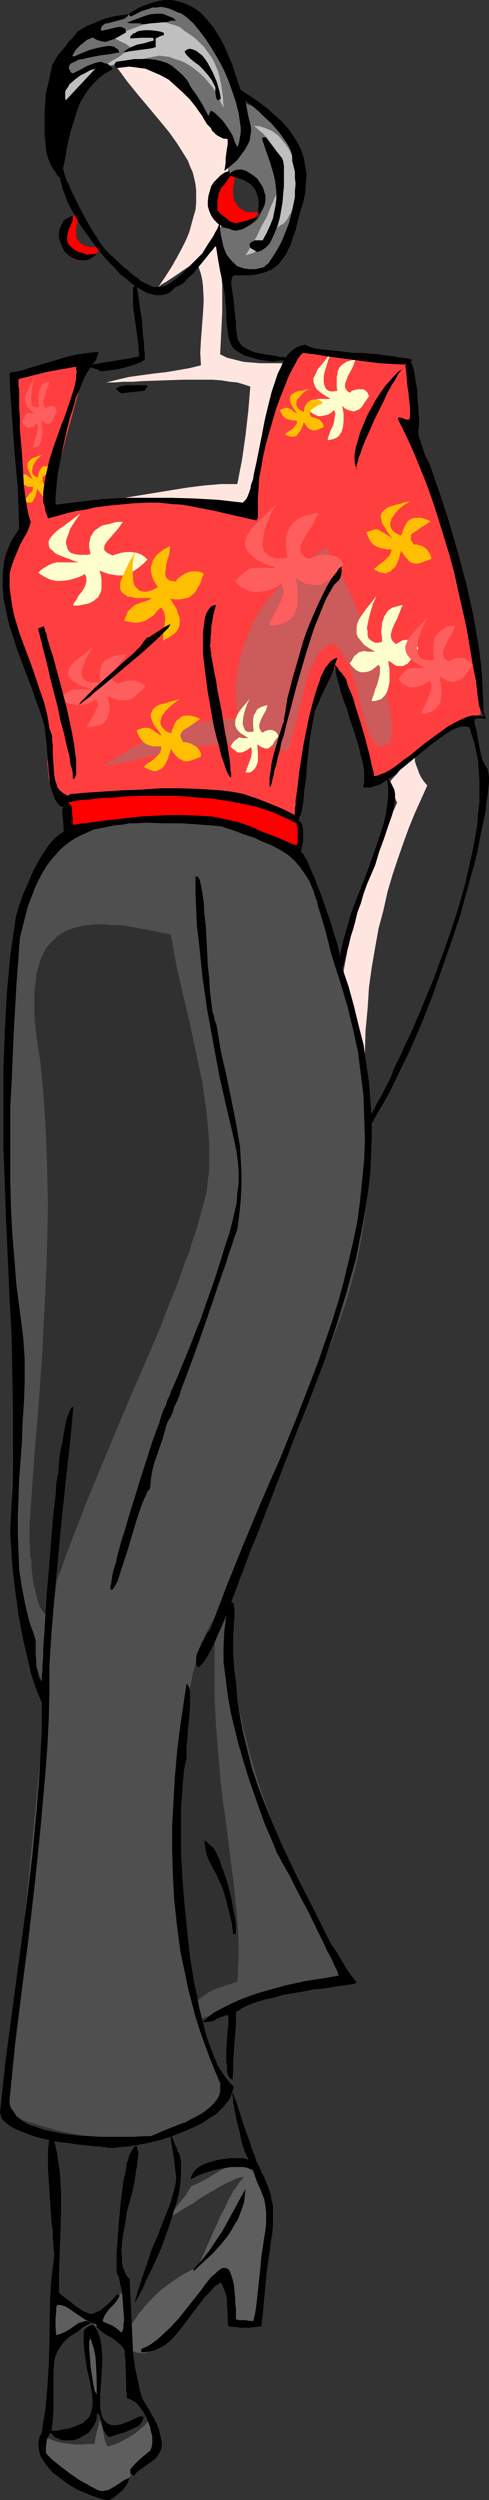 <?xml version="1.0" encoding="UTF-8" standalone="no"?>
<svg
   version="1.0"
   width="30.472mm"
   height="155.668mm"
   id="svg61"
   sodipodi:docname="Dress 18.wmf"
   xmlns:inkscape="http://www.inkscape.org/namespaces/inkscape"
   xmlns:sodipodi="http://sodipodi.sourceforge.net/DTD/sodipodi-0.dtd"
   xmlns="http://www.w3.org/2000/svg"
   xmlns:svg="http://www.w3.org/2000/svg">
  <rect width="100%" height="100%" fill="#333333" stroke="none"/>
  <sodipodi:namedview
     id="namedview61"
     pagecolor="#ffffff"
     bordercolor="#000000"
     borderopacity="0.25"
     inkscape:showpageshadow="2"
     inkscape:pageopacity="0.0"
     inkscape:pagecheckerboard="0"
     inkscape:deskcolor="#d1d1d1"
     inkscape:document-units="mm" />
  <defs
     id="defs1">
    <pattern
       id="WMFhbasepattern"
       patternUnits="userSpaceOnUse"
       width="6"
       height="6"
       x="0"
       y="0" />
  </defs>
  <path
     style="fill:#4f4f4f;fill-opacity:1;fill-rule:evenodd;stroke:none"
     d="m 16.314,196.656 2.1,-0.808 2.261,-0.808 2.423,-0.485 2.423,-0.485 2.584,-0.485 2.746,-0.323 2.746,-0.162 2.746,-0.162 h 2.746 l 2.746,0.162 2.746,0.323 2.746,0.323 2.584,0.485 2.584,0.485 2.423,0.646 2.261,0.646 1.777,0.485 h 0.808 l 0.808,0.162 1.454,0.323 1.454,0.323 1.292,0.323 1.292,0.485 1.292,0.646 1.131,0.97 1.131,1.293 0.485,0.646 0.646,0.97 0.485,0.808 0.485,0.97 0.646,1.293 0.485,1.131 0.646,1.454 0.485,1.454 0.646,1.616 0.485,1.778 0.646,2.101 0.646,2.101 0.646,2.101 0.646,2.585 1.938,5.817 1.777,5.979 1.454,5.656 1.292,5.656 0.969,5.656 0.808,5.332 0.485,5.494 0.323,5.171 v 5.332 l -0.162,5.171 -0.323,5.009 -0.485,5.171 -0.808,4.848 -0.969,4.848 -1.292,5.009 -1.292,4.686 -1.777,4.848 -1.777,4.686 -1.777,4.525 -1.777,4.363 -3.554,8.726 -7.269,16.967 -3.554,8.726 -1.777,4.525 -1.777,4.525 -1.938,4.525 -1.777,4.848 0.808,6.464 0.808,6.14 0.969,5.979 1.131,5.817 1.292,5.656 1.454,5.494 1.615,5.494 1.777,5.171 1.777,5.332 1.938,5.009 2.1,5.171 2.261,5.009 2.423,5.009 2.423,5.009 2.423,5.171 2.584,5.009 -4.038,0.646 -4.038,0.808 -4.038,1.131 -4.2,1.293 -4.2,1.454 -4.2,1.616 -8.399,3.07 0.485,1.293 0.323,1.293 0.646,2.101 0.646,2.101 0.808,1.778 0.808,1.939 0.808,1.939 0.969,2.262 0.485,1.293 0.646,1.131 -1.131,1.293 -1.292,1.293 -1.131,0.97 -1.292,0.97 -1.292,0.97 -1.454,0.97 -2.584,1.454 -2.907,1.131 -3.069,0.97 -3.069,0.646 -3.231,0.485 -3.231,0.162 -3.392,-0.162 -3.715,-0.485 -3.554,-0.646 -3.877,-0.808 L 9.692,500.286 5.653,498.993 1.454,497.377 2.584,484.935 3.715,472.654 6.138,447.931 8.561,423.53 9.692,411.088 10.822,398.645 7.753,389.596 4.523,380.709 3.877,376.83 3.554,372.791 3.069,368.751 2.907,364.711 2.746,356.793 v -7.918 l 0.323,-8.08 0.485,-8.08 0.485,-7.918 0.485,-8.08 L 3.554,304.599 2.907,292.48 2.423,280.361 2.261,268.08 2.423,255.96 2.746,243.841 l 0.808,-12.281 0.969,-12.119 1.131,-3.555 1.131,-3.555 1.292,-3.232 1.292,-3.232 0.646,-1.454 0.808,-1.293 0.808,-1.293 0.808,-1.293 0.808,-1.131 0.969,-0.97 1.131,-0.97 z"
     id="path1" />
  <path
     style="fill:#303030;fill-opacity:1;fill-rule:evenodd;stroke:none"
     d="m 9.53,250.143 -0.485,-3.232 -0.485,-3.232 -0.323,-2.909 -0.162,-2.585 v -2.585 -2.262 l 0.323,-2.101 0.162,-1.939 0.485,-1.778 0.485,-1.616 0.646,-1.454 0.646,-1.293 0.808,-0.97 0.969,-0.97 0.969,-0.97 1.131,-0.646 1.131,-0.646 1.292,-0.485 1.292,-0.323 1.292,-0.323 1.454,-0.162 1.454,-0.162 h 1.615 l 1.615,0.162 3.392,0.162 3.554,0.646 3.554,0.646 3.877,0.808 0.646,3.555 0.646,3.555 1.615,7.11 1.615,6.787 1.454,6.948 1.454,6.787 0.485,3.393 0.485,3.393 0.323,3.555 0.323,3.555 v 3.555 3.717 l -0.323,1.778 -0.162,2.101 -0.485,2.262 -0.646,2.262 -0.646,2.424 -0.646,2.424 -0.969,2.747 -0.808,2.747 -1.131,2.747 -0.969,2.909 -1.131,3.07 -1.292,3.07 -2.423,6.302 -2.746,6.464 -2.907,6.625 -2.907,6.787 -5.653,13.574 -2.746,6.625 -2.584,6.625 -2.423,6.302 -1.131,3.232 -1.131,2.909 -0.162,1.293 -0.162,1.293 -0.162,1.131 -0.162,0.97 -0.162,0.808 -0.323,0.646 -0.162,0.646 -0.323,0.485 -0.162,0.323 -0.323,0.323 h -0.323 -0.162 -0.323 l -0.323,-0.323 -0.162,-0.323 -0.323,-0.485 -0.323,-0.485 -0.162,-0.646 -0.323,-0.646 -0.162,-0.97 -0.323,-0.97 -0.162,-0.97 -0.323,-1.131 -0.162,-1.131 -0.162,-1.293 -0.162,-1.454 v -1.454 l -0.323,-1.454 v -1.616 l -0.162,-1.778 v -3.555 l 0.969,-14.058 1.131,-13.735 0.969,-13.574 0.646,-13.574 0.323,-6.625 0.162,-6.787 0.162,-6.787 -0.162,-6.625 -0.162,-6.787 -0.323,-6.787 -0.485,-6.787 z"
     id="path2" />
  <path
     style="fill:#303030;fill-opacity:1;fill-rule:evenodd;stroke:none"
     d="m 51.042,380.062 -0.969,1.454 -0.969,1.616 -0.808,1.778 -0.808,2.101 -0.808,2.101 -0.646,2.424 -0.646,2.424 -0.485,2.585 -0.646,2.747 -0.323,2.909 -0.485,3.07 -0.323,3.07 -0.162,3.07 -0.323,3.393 -0.323,6.625 -0.162,6.787 0.162,6.787 0.162,6.787 0.323,6.625 0.485,6.302 0.323,3.07 0.323,3.07 0.323,2.909 0.485,2.747 0.323,2.585 0.485,2.585 0.808,-0.808 0.646,-0.485 0.646,-0.485 0.646,-0.485 0.969,-0.646 0.969,-0.485 1.131,-0.485 1.131,-0.323 0.808,-0.323 0.646,-0.162 0.969,-0.323 0.969,-0.323 0.162,-1.939 v -1.939 l 0.162,-1.939 V 458.434 l -0.162,-4.363 -0.323,-4.363 -0.323,-2.424 -0.162,-2.424 -0.646,-5.009 -0.646,-5.171 -0.646,-5.333 -0.808,-5.494 -0.646,-5.817 -0.485,-5.817 -0.485,-6.14 -0.323,-6.302 v -6.464 -6.464 z"
     id="path3" />
  <path
     style="fill:#ff0000;fill-opacity:1;fill-rule:evenodd;stroke:none"
     d="m 14.86,188.738 0.485,0.808 0.323,0.808 v 0.808 0.808 l -0.162,1.616 0.162,0.808 0.323,0.808 3.069,-0.485 3.231,-0.485 3.231,-0.485 3.392,-0.485 3.554,-0.323 3.554,-0.162 3.877,-0.162 h 4.038 l 3.392,0.323 3.392,0.485 3.392,0.646 3.231,0.808 3.231,1.131 3.069,1.293 3.069,1.454 3.069,1.616 0.323,-0.808 0.323,-0.646 0.162,-0.808 v -0.808 -1.616 l -0.323,-1.778 -1.777,-1.293 -1.777,-0.97 -1.777,-0.97 -1.938,-0.808 -1.777,-0.646 -2.1,-0.485 -1.938,-0.485 -2.1,-0.162 -2.1,-0.485 -2.261,-0.323 -2.261,-0.323 -2.423,-0.162 -2.423,-0.162 H 41.189 36.182 l -5.169,0.323 -5.33,0.485 -5.33,0.646 z"
     id="path4" />
  <path
     style="fill:#ff3f3f;fill-opacity:1;fill-rule:evenodd;stroke:none"
     d="m 3.231,88.875 8.722,-1.939 8.561,-2.101 -4.846,17.775 -4.684,17.775 3.231,-0.646 3.392,-0.485 3.231,-0.485 3.231,-0.162 3.231,-0.323 3.231,-0.162 3.069,-0.162 3.069,0.162 h 2.907 l 2.907,0.162 2.907,0.323 2.907,0.323 2.746,0.485 2.746,0.646 2.584,0.646 2.584,0.646 0.323,-3.07 0.323,-3.07 0.323,-2.909 0.485,-2.747 0.485,-2.747 0.485,-2.747 0.808,-2.424 0.646,-2.585 0.808,-2.424 0.808,-2.262 0.969,-2.262 0.969,-2.101 2.1,-4.201 2.261,-3.878 6.138,0.97 6.3,0.97 6.3,0.808 6.3,1.131 0.323,3.878 0.162,4.04 0.485,4.04 0.323,3.878 2.746,7.756 2.584,7.756 2.423,8.08 2.423,8.08 0.969,4.201 0.969,4.04 0.969,4.363 0.808,4.201 0.646,4.363 0.646,4.525 0.485,4.525 0.485,4.525 -3.069,1.616 -3.231,1.778 -3.231,1.939 -3.069,2.101 -3.231,2.262 -3.069,2.262 -3.231,2.424 -3.231,2.424 -4.846,-14.705 -4.846,-14.705 -1.777,4.363 -1.615,4.363 -1.292,4.686 -1.131,4.525 -0.646,4.686 -0.646,4.848 -0.323,4.686 v 4.848 l -10.499,-3.07 -10.338,-3.07 -18.252,0.808 -18.252,0.808 -0.808,-1.616 -0.646,-1.616 -0.485,-1.616 -0.162,-1.778 -0.162,-1.778 0.162,-1.939 0.162,-1.939 0.646,-1.939 L 6.461,156.259 0.808,138.645 3.715,130.404 6.784,122.001 6.138,119.901 5.492,117.8 4.684,113.599 4.2,109.559 3.877,105.519 Z"
     id="path5" />
  <path
     style="fill:#cc5b5b;fill-opacity:1;fill-rule:evenodd;stroke:none"
     d="m 24.067,180.336 3.392,-2.101 3.392,-2.101 3.554,-1.778 3.877,-1.778 1.938,-0.646 2.1,-0.646 2.1,-0.646 2.1,-0.485 2.423,-0.485 2.423,-0.162 2.423,-0.323 h 2.584 l -0.323,-1.616 -0.323,-1.616 -0.162,-1.616 v -1.616 -1.616 l 0.162,-1.616 0.485,-3.07 0.808,-3.232 1.131,-3.07 1.292,-3.232 1.615,-3.07 1.938,-2.585 1.938,-2.262 1.938,-2.101 2.1,-1.939 1.938,-1.778 1.938,-1.616 1.938,-1.293 2.1,-1.293 1.292,2.424 1.454,2.747 1.615,2.909 1.454,3.232 1.454,3.232 1.292,3.232 1.292,3.393 1.292,3.393 1.131,3.232 0.969,3.232 0.808,3.07 0.646,2.909 0.323,1.293 0.162,1.293 0.162,1.293 v 1.131 1.131 0.97 l -0.162,0.808 -0.162,0.808 -0.646,0.485 -0.646,0.323 -0.646,0.162 h -0.485 l -0.485,-0.162 -0.485,-0.323 -0.323,-0.485 -0.485,-0.485 -0.323,-0.808 -0.485,-0.646 -0.646,-1.778 -0.485,-2.101 -0.646,-2.262 -0.646,-2.262 -0.485,-2.424 -0.808,-2.424 -0.646,-2.101 -0.969,-2.101 -0.485,-0.808 -0.485,-0.808 -0.485,-0.808 -0.646,-0.646 -0.646,-0.485 -0.646,-0.323 -1.292,0.646 -1.131,0.97 -0.969,1.131 -0.808,1.454 -0.646,1.454 -0.646,1.616 -0.646,1.778 -0.485,1.939 -0.808,3.717 -0.969,3.878 -0.485,1.778 -0.485,1.778 -0.485,1.778 -0.646,1.454 -2.746,-0.808 -2.746,-0.485 -2.746,-0.323 -2.746,-0.162 h -2.746 l -2.746,0.162 -2.584,0.323 -2.746,0.323 -5.492,1.131 -5.33,1.131 -5.492,1.293 z"
     id="path6" />
  <path
     style="fill:#ff5e5e;fill-opacity:1;fill-rule:evenodd;stroke:none"
     d="m 64.934,133.636 -1.292,-0.485 -0.969,-0.323 -1.131,-0.646 -0.808,-0.323 -0.646,-0.485 -0.646,-0.485 -0.485,-0.485 -0.485,-0.485 -0.323,-0.485 -0.162,-0.485 -0.323,-0.97 0.162,-0.97 0.323,-0.97 0.646,-0.97 0.646,-0.97 0.969,-0.808 0.969,-1.131 1.938,-1.778 1.938,-1.939 -1.292,2.101 -0.969,2.424 -0.485,1.131 -0.323,1.131 -0.162,1.131 -0.162,0.97 v 0.97 l 0.162,0.97 0.323,0.646 0.646,0.646 0.808,0.485 0.969,0.323 h 0.646 0.646 0.808 l 0.808,-0.162 -0.162,-1.293 -0.162,-1.131 v -1.131 -0.97 l 0.162,-0.97 0.323,-0.808 0.323,-0.646 0.485,-0.646 0.485,-0.646 0.646,-0.485 0.646,-0.485 0.646,-0.323 0.969,-0.323 0.969,-0.162 0.969,-0.323 0.969,-0.162 -0.969,2.101 -0.969,1.778 -0.646,0.808 -0.485,0.808 -0.323,0.646 -0.323,0.646 -0.323,0.646 -0.162,0.646 v 0.485 0.485 l 0.162,0.485 0.485,0.485 0.485,0.485 0.808,0.323 0.969,-0.323 1.131,-0.485 1.131,-0.162 h 1.131 l 1.131,0.162 1.131,0.323 0.485,0.323 0.485,0.485 0.323,0.485 0.323,0.485 -1.131,1.131 -0.969,1.131 -0.969,1.131 -1.292,0.808 -0.485,0.323 -0.646,0.323 h -0.808 -0.808 l -0.969,-0.162 -0.969,-0.162 -1.131,-0.646 -1.131,-0.646 0.323,1.454 0.162,1.293 v 1.131 1.131 0.97 l -0.162,0.97 -0.323,0.808 -0.323,0.808 -0.485,0.646 -0.485,0.485 -0.646,0.485 -0.646,0.323 -0.808,0.323 -0.808,0.162 -0.969,0.162 h -0.969 v -0.323 l 0.162,-0.485 0.162,-0.485 0.323,-0.485 0.646,-1.293 0.808,-1.454 0.646,-1.454 0.485,-1.454 v -0.646 -0.646 l -0.162,-0.646 -0.323,-0.485 -1.131,0.808 -1.454,0.646 -1.292,0.323 -1.454,0.162 h -1.292 l -0.808,-0.162 -0.646,-0.162 -0.646,-0.485 -0.808,-0.323 -0.646,-0.646 -0.646,-0.646 0.646,-0.808 0.646,-0.646 0.646,-0.485 0.485,-0.485 0.485,-0.323 0.485,-0.323 0.969,-0.162 h 0.969 1.131 1.454 l 0.646,0.162 z"
     id="path7" />
  <path
     style="fill:#ffffce;fill-opacity:1;fill-rule:evenodd;stroke:none"
     d="m 88.355,153.35 -1.454,-0.808 -1.131,-0.808 -0.808,-0.97 -0.646,-0.808 -0.323,-0.808 v -0.808 -0.808 l 0.162,-0.808 0.323,-0.808 0.485,-0.808 1.131,-1.616 1.292,-1.616 1.292,-1.616 -0.808,1.778 -0.646,2.101 -0.485,1.939 -0.323,1.778 0.162,0.808 v 0.808 l 0.162,0.646 0.485,0.485 0.485,0.323 0.646,0.323 h 0.646 L 89.97,151.088 v -1.131 l -0.162,-0.97 v -0.808 l 0.162,-0.97 v -0.646 l 0.323,-0.808 0.162,-0.646 0.323,-0.485 0.646,-0.97 0.969,-0.646 1.131,-0.323 1.292,-0.323 -0.646,1.616 -0.646,1.616 -0.646,1.293 -0.485,1.131 -0.323,1.131 v 0.323 0.485 l 0.162,0.485 0.162,0.323 0.485,0.485 0.323,0.323 0.646,-0.323 0.808,-0.485 0.646,-0.162 h 0.808 l 0.808,0.162 0.646,0.485 0.485,0.485 0.485,0.808 -0.646,0.97 -0.646,0.97 -0.646,0.97 -0.646,0.808 -0.485,0.162 -0.485,0.323 H 94.493 94.008 93.524 l -0.646,-0.323 -0.646,-0.485 -0.808,-0.485 0.162,1.131 0.162,1.131 v 0.97 0.97 0.808 l -0.162,0.808 -0.162,0.646 -0.162,0.646 -0.323,0.646 -0.323,0.485 -0.323,0.323 -0.485,0.485 -0.485,0.162 -0.485,0.162 -0.646,0.162 h -0.646 v -0.323 l 0.162,-0.323 0.323,-0.97 0.162,-0.485 0.162,-0.646 0.485,-1.131 0.323,-1.293 0.323,-1.293 v -1.131 -0.485 l -0.323,-0.485 -0.808,0.646 -0.808,0.646 -0.808,0.323 -0.808,0.162 h -0.969 l -0.808,-0.323 -0.485,-0.323 -0.485,-0.485 -0.323,-0.323 -0.485,-0.646 0.485,-0.646 0.323,-0.646 0.323,-0.485 0.485,-0.323 0.485,-0.485 0.646,-0.162 0.646,-0.162 0.808,0.162 h 0.808 z"
     id="path8" />
  <path
     style="fill:#ffffce;fill-opacity:1;fill-rule:evenodd;stroke:none"
     d="m 58.473,173.71 -0.969,-0.646 -0.808,-0.485 -0.646,-0.646 -0.323,-0.485 -0.323,-0.646 v -0.646 -0.485 l 0.162,-0.646 0.485,-1.131 0.808,-1.131 0.969,-1.131 0.969,-1.131 -0.646,1.293 -0.485,1.454 -0.323,1.293 -0.162,1.293 v 0.646 l 0.162,0.485 0.162,0.485 0.162,0.323 0.323,0.323 0.485,0.162 h 0.646 l 0.646,-0.162 -0.162,-1.454 v -1.293 l 0.162,-0.97 0.485,-0.808 0.323,-0.646 0.808,-0.485 0.808,-0.323 0.808,-0.162 -0.323,1.131 -0.646,1.131 -0.485,0.97 -0.323,0.808 -0.162,0.646 v 0.646 l 0.323,0.646 0.162,0.323 0.323,0.162 0.485,-0.323 0.485,-0.162 0.485,-0.162 h 0.485 l 0.646,0.162 0.323,0.162 0.485,0.485 0.323,0.646 -0.969,1.293 -0.323,0.646 -0.485,0.485 -0.646,0.485 h -0.323 -0.485 l -0.323,-0.162 -0.485,-0.162 -0.485,-0.323 -0.485,-0.323 0.162,1.616 v 1.293 1.131 l -0.323,0.97 -0.485,0.808 -0.485,0.485 -0.646,0.323 h -0.969 l 0.162,-0.485 0.162,-0.485 0.323,-0.808 0.646,-1.778 0.162,-0.97 v -0.808 l -0.162,-0.646 -0.646,0.485 -0.485,0.323 -0.646,0.323 -0.646,0.162 h -0.646 l -0.485,-0.323 -0.646,-0.485 -0.646,-0.646 0.323,-0.485 0.323,-0.485 0.485,-0.485 0.485,-0.323 0.323,-0.323 h 0.485 l 0.485,0.162 z"
     id="path9" />
  <path
     style="fill:#ffffce;fill-opacity:1;fill-rule:evenodd;stroke:none"
     d="M 77.856,93.884 76.564,93.076 75.594,92.43 74.787,91.784 74.302,91.137 73.979,90.329 73.818,89.683 v -0.646 l 0.323,-0.646 0.323,-0.646 0.323,-0.808 1.131,-1.293 1.131,-1.454 1.131,-1.293 -0.808,1.616 -0.485,1.616 -0.485,1.616 -0.162,0.808 v 0.808 0.646 l 0.162,0.646 0.162,0.485 0.323,0.485 0.485,0.323 0.485,0.162 h 0.808 l 0.808,-0.162 -0.162,-0.808 v -0.97 -0.808 -0.646 l 0.162,-0.646 v -0.485 l 0.485,-1.131 0.646,-0.646 0.969,-0.646 0.969,-0.323 1.131,-0.162 -0.485,1.454 -0.646,1.293 -0.646,1.131 -0.323,0.97 -0.323,0.808 v 0.808 l 0.162,0.323 0.162,0.323 0.323,0.323 0.485,0.323 0.485,-0.485 0.646,-0.162 0.646,-0.162 h 0.646 0.808 l 0.485,0.323 0.485,0.485 0.323,0.808 -1.131,1.616 -0.485,0.808 -0.646,0.646 -0.808,0.323 -0.323,0.162 h -0.485 l -0.485,-0.162 -0.646,-0.162 -0.646,-0.323 -0.646,-0.646 0.323,1.939 v 1.778 l -0.162,1.293 -0.323,1.131 -0.646,0.97 -0.646,0.485 -0.969,0.323 -0.969,0.162 v -0.162 -0.323 l 0.323,-0.808 0.323,-0.97 0.485,-0.97 0.323,-0.97 0.162,-1.131 0.162,-0.97 -0.162,-0.323 -0.162,-0.485 -0.646,0.646 -0.808,0.485 -0.808,0.162 -0.646,0.162 h -0.808 l -0.808,-0.323 -0.808,-0.485 -0.808,-0.97 0.485,-0.485 0.323,-0.485 0.323,-0.485 0.323,-0.323 0.485,-0.323 0.485,-0.162 h 1.292 0.808 z"
     id="path10" />
  <path
     style="fill:#ffffce;fill-opacity:1;fill-rule:evenodd;stroke:none"
     d="m 18.576,132.343 -1.131,-0.323 -1.131,-0.485 -0.969,-0.323 -0.808,-0.323 -0.808,-0.323 -0.646,-0.323 -0.485,-0.485 -0.323,-0.323 -0.485,-0.323 -0.162,-0.323 -0.162,-0.646 v -0.808 l 0.323,-0.646 0.646,-0.808 0.646,-0.646 0.969,-0.808 0.969,-0.646 1.938,-1.454 1.938,-1.454 -1.131,1.616 -1.131,1.778 -0.323,0.808 -0.323,0.97 -0.323,0.808 -0.162,0.808 0.162,0.646 0.162,0.646 0.323,0.646 0.485,0.485 0.969,0.323 0.969,0.162 h 1.292 0.646 l 0.808,-0.162 -0.162,-0.808 -0.162,-0.97 v -0.808 l 0.162,-0.646 0.162,-0.808 0.323,-0.485 0.323,-0.646 0.485,-0.485 0.485,-0.323 0.646,-0.485 0.646,-0.323 0.808,-0.162 0.808,-0.162 0.969,-0.323 0.969,-0.162 h 1.131 l -0.969,1.454 -1.131,1.293 -0.969,1.131 -0.808,0.97 -0.323,0.485 -0.162,0.485 v 0.485 0.323 l 0.323,0.323 0.323,0.323 0.646,0.323 0.646,0.323 0.969,-0.323 1.131,-0.323 1.131,-0.162 h 1.292 l 1.131,0.162 0.969,0.323 0.969,0.646 0.323,0.323 0.323,0.323 -0.969,0.97 -0.969,0.808 -1.131,0.808 -1.131,0.646 -0.646,0.323 -0.646,0.162 h -0.808 -0.808 l -0.969,-0.162 -0.969,-0.162 -0.969,-0.323 -1.292,-0.485 0.323,0.97 0.162,0.97 v 0.808 0.808 0.808 l -0.162,0.646 -0.323,0.646 -0.323,0.646 -0.485,0.323 -0.485,0.485 -0.646,0.323 -0.646,0.323 -0.808,0.162 -0.808,0.162 -0.969,0.162 h -0.969 v -0.323 l 0.162,-0.323 0.485,-0.646 0.646,-1.131 0.808,-0.97 0.646,-1.131 0.323,-1.131 v -0.323 -0.646 l -0.162,-0.323 -0.162,-0.485 -1.292,0.646 -1.454,0.485 -1.292,0.323 -1.454,0.162 h -1.292 l -1.454,-0.323 -1.292,-0.646 -0.808,-0.485 -0.646,-0.485 0.646,-0.646 0.646,-0.485 0.646,-0.323 0.485,-0.323 1.131,-0.485 0.808,-0.162 h 1.131 1.131 1.292 0.808 z"
     id="path11" />
  <path
     style="fill:#ff5e5e;fill-opacity:1;fill-rule:evenodd;stroke:none"
     d="m 21.645,162.237 -0.969,-0.323 -0.808,-0.323 -0.808,-0.162 -0.646,-0.485 -1.131,-0.646 -0.646,-0.485 -0.485,-0.646 -0.162,-0.646 0.162,-0.646 0.162,-0.646 0.485,-0.646 0.485,-0.646 1.454,-1.131 1.615,-1.293 1.615,-1.293 -0.969,1.454 -0.808,1.454 -0.646,1.616 -0.162,0.646 -0.162,0.646 v 0.646 l 0.162,0.646 0.323,0.485 0.485,0.323 0.646,0.323 0.808,0.162 h 0.969 1.131 l -0.162,-0.808 v -0.808 -0.808 -0.646 l 0.162,-0.485 0.162,-0.646 0.323,-0.323 0.323,-0.485 0.323,-0.323 0.646,-0.323 1.131,-0.485 1.292,-0.323 1.777,-0.162 -0.808,1.293 -0.808,0.97 -0.808,1.131 -0.646,0.808 -0.162,0.485 -0.162,0.323 v 0.323 0.323 l 0.162,0.323 0.162,0.323 0.485,0.323 0.646,0.323 0.808,-0.323 0.808,-0.323 0.969,-0.162 h 0.969 l 0.808,0.162 0.808,0.323 0.646,0.323 0.646,0.646 -0.808,0.808 -0.485,0.323 -0.323,0.323 -0.808,0.808 -0.808,0.646 -1.131,0.323 h -0.485 -0.646 -0.808 l -0.808,-0.323 -0.808,-0.323 -0.969,-0.323 0.323,1.616 0.162,0.808 v 0.808 l -0.162,0.646 -0.162,0.646 -0.162,0.485 -0.323,0.485 -0.162,0.323 -0.485,0.485 -0.485,0.323 -0.485,0.162 -0.646,0.162 -0.646,0.162 -0.808,0.162 h -0.808 v -0.323 l 0.162,-0.323 0.485,-0.646 0.485,-0.808 0.969,-1.939 0.323,-0.808 0.162,-0.485 -0.162,-0.485 v -0.323 l -0.323,-0.323 -0.969,0.485 -0.969,0.485 -1.131,0.162 -0.969,0.162 -1.292,-0.162 -0.969,-0.162 -1.131,-0.485 -1.131,-0.808 0.646,-0.485 0.485,-0.485 0.485,-0.323 0.485,-0.323 0.646,-0.323 0.808,-0.162 h 0.808 0.808 1.131 z"
     id="path12" />
  <path
     style="fill:#ff5e5e;fill-opacity:1;fill-rule:evenodd;stroke:none"
     d="m 100.308,157.228 -0.808,-0.323 -0.808,-0.485 -1.131,-0.646 -0.969,-0.808 -0.646,-0.808 -0.323,-0.646 -0.162,-0.808 v -0.646 l 0.323,-0.808 0.323,-0.808 0.485,-0.646 1.292,-1.454 1.292,-1.454 0.808,-0.808 0.646,-0.808 -0.808,1.778 -0.808,1.778 -0.485,1.778 -0.162,0.97 -0.162,0.808 v 0.646 l 0.162,0.808 0.323,0.485 0.323,0.485 0.485,0.323 0.808,0.162 0.808,0.162 1.131,-0.162 -0.162,-0.97 v -0.97 -0.808 -0.808 l 0.162,-0.808 0.162,-0.646 0.162,-0.485 0.323,-0.485 0.808,-0.808 0.969,-0.646 1.131,-0.485 1.454,-0.162 -0.646,1.454 -0.808,1.454 -0.646,1.293 -0.485,0.97 -0.323,0.97 v 0.808 l 0.162,0.485 0.162,0.323 0.485,0.323 0.485,0.323 0.646,-0.323 0.808,-0.323 0.808,-0.162 h 0.808 l 0.808,0.162 0.646,0.323 0.646,0.646 0.485,0.646 -0.808,0.97 -0.485,0.808 -0.808,0.97 -0.808,0.646 -0.323,0.162 -0.646,0.162 -0.485,0.162 h -0.485 l -0.646,-0.162 -0.646,-0.162 -0.808,-0.485 -0.808,-0.485 0.162,1.131 0.162,0.97 0.162,0.97 v 0.808 l -0.162,0.808 v 0.646 l -0.162,0.646 -0.323,0.646 -0.323,0.485 -0.808,0.808 -0.485,0.323 -0.485,0.162 -0.485,0.162 -0.646,0.162 h -0.808 v -0.323 l 0.162,-0.323 0.323,-0.808 0.485,-0.97 0.485,-1.131 0.485,-1.131 0.323,-1.131 v -0.485 l -0.162,-0.97 -0.162,-0.485 -0.969,0.646 -0.808,0.485 -0.969,0.323 -0.969,0.162 h -0.969 l -0.808,-0.323 -1.131,-0.646 -0.323,-0.485 -0.485,-0.485 0.485,-0.646 0.323,-0.485 0.485,-0.485 0.323,-0.323 0.646,-0.485 0.808,-0.162 h 0.646 0.808 0.808 z"
     id="path13" />
  <path
     style="fill:#ffbf00;fill-opacity:1;fill-rule:evenodd;stroke:none"
     d="m 35.859,140.746 h -1.131 -1.938 -0.808 l -0.646,-0.162 -0.646,-0.162 h -0.646 l -0.323,-0.323 -0.808,-0.485 -0.485,-0.646 -0.162,-0.646 v -0.808 l 0.162,-0.808 0.323,-0.808 0.969,-2.101 0.485,-0.97 0.485,-0.97 1.131,-1.939 -0.485,1.939 -0.162,1.939 0.162,1.939 v 0.808 l 0.162,0.808 0.323,0.646 0.485,0.485 0.485,0.485 0.646,0.162 0.646,0.162 0.969,-0.162 0.969,-0.323 1.131,-0.646 -0.485,-0.808 -0.485,-0.808 -0.323,-0.808 -0.162,-0.646 -0.162,-0.808 v -0.646 l 0.162,-0.646 0.162,-0.485 0.162,-0.646 0.323,-0.485 0.485,-0.646 0.485,-0.485 1.292,-0.97 1.454,-0.808 -0.162,1.778 -0.485,1.616 -0.323,1.293 v 0.646 l -0.162,0.646 v 0.485 0.485 l 0.162,0.323 0.162,0.323 0.323,0.323 0.485,0.323 h 0.485 l 0.808,0.162 0.485,-0.646 0.808,-0.646 0.808,-0.485 0.969,-0.485 0.969,-0.162 h 0.969 l 0.808,0.162 0.485,0.162 0.323,0.323 -0.485,1.131 -0.323,1.131 -0.646,0.97 -0.485,0.97 -0.485,0.485 -0.485,0.323 -0.485,0.485 -0.646,0.162 -0.808,0.162 -0.808,0.162 h -0.969 l -1.292,-0.162 0.646,0.97 0.485,0.808 0.485,0.808 0.162,0.808 0.323,0.646 0.162,0.646 v 0.646 0.646 l -0.162,0.646 -0.323,0.646 -0.323,0.485 -0.485,0.485 -0.485,0.323 -0.646,0.485 -0.646,0.323 -0.808,0.485 v -0.323 -0.323 -0.97 l 0.162,-0.97 0.162,-1.293 0.162,-1.293 -0.162,-1.131 -0.162,-0.485 -0.162,-0.323 -0.323,-0.485 -0.323,-0.162 -0.808,0.808 -0.808,0.97 -0.969,0.646 -0.969,0.646 -1.131,0.323 -1.131,0.162 -1.292,-0.162 -0.808,-0.162 -0.646,-0.162 0.323,-0.808 0.323,-0.646 0.162,-0.646 0.485,-0.485 0.646,-0.646 0.646,-0.485 0.808,-0.323 0.808,-0.323 1.131,-0.323 z"
     id="path14" />
  <path
     style="fill:#ffbf00;fill-opacity:1;fill-rule:evenodd;stroke:none"
     d="m 92.393,126.687 -0.646,-0.808 -0.485,-0.646 -0.646,-1.131 -0.646,-0.97 -0.162,-0.97 -0.162,-0.646 0.162,-0.646 0.323,-0.485 0.485,-0.485 0.485,-0.323 0.646,-0.323 1.615,-0.485 0.808,-0.162 0.808,-0.323 1.615,-0.323 -1.292,0.808 -1.292,0.97 -0.969,1.131 -0.323,0.485 -0.485,0.646 -0.162,0.485 -0.162,0.646 v 0.485 l 0.162,0.646 0.323,0.485 0.485,0.485 0.808,0.485 0.808,0.323 0.323,-0.808 0.162,-0.646 0.323,-0.646 0.323,-0.646 0.323,-0.485 0.323,-0.323 0.485,-0.323 0.323,-0.162 0.969,-0.162 h 0.969 l 1.131,0.323 1.292,0.485 -1.131,0.808 -1.131,0.646 -0.808,0.646 -0.808,0.485 -0.646,0.485 -0.162,0.323 v 0.323 0.323 0.485 l 0.323,0.323 0.323,0.646 h 0.646 l 0.646,0.162 0.646,0.162 0.808,0.485 0.485,0.485 0.485,0.646 0.323,0.646 0.162,0.808 -1.777,0.646 -0.808,0.323 -0.808,0.162 -0.969,-0.162 -0.485,-0.162 -0.485,-0.323 -0.323,-0.485 -0.485,-0.485 -0.485,-0.646 -0.485,-0.808 -0.323,0.97 -0.162,0.808 -0.323,0.646 -0.162,0.646 -0.323,0.485 -0.323,0.485 -0.485,0.323 -0.323,0.485 -0.485,0.162 -0.323,0.162 -0.485,0.162 -0.969,-0.162 -0.646,-0.162 -0.485,-0.323 -0.646,-0.323 0.323,-0.323 0.323,-0.162 0.323,-0.323 0.646,-0.485 0.323,-0.323 0.485,-0.323 0.646,-0.646 0.646,-0.646 0.323,-0.808 0.162,-0.323 -0.162,-0.323 h -0.808 l -0.969,-0.162 -0.808,-0.162 -0.808,-0.323 -0.808,-0.485 -0.646,-0.808 -0.485,-0.97 -0.485,-1.131 0.485,-0.162 0.646,-0.162 0.808,-0.323 h 0.808 l 0.485,0.323 0.646,0.323 0.485,0.323 0.808,0.485 z"
     id="path15" />
  <path
     style="fill:#ffbf00;fill-opacity:1;fill-rule:evenodd;stroke:none"
     d="M 69.941,97.278 69.295,96.308 68.81,95.5 68.487,94.854 68.326,94.369 V 93.884 93.4 l 0.162,-0.323 0.323,-0.323 0.808,-0.485 0.969,-0.323 h 0.646 l 0.485,-0.162 1.131,-0.323 -0.808,0.485 -0.808,0.646 -0.646,0.808 -0.646,0.646 -0.162,0.808 v 0.485 l 0.162,0.323 0.162,0.323 0.323,0.323 0.485,0.323 0.646,0.323 0.162,-1.131 0.485,-0.808 0.485,-0.485 0.485,-0.323 0.646,-0.162 h 0.646 l 0.808,0.162 0.808,0.485 -0.646,0.485 -0.808,0.323 -0.646,0.485 -0.485,0.323 -0.323,0.323 -0.162,0.485 v 0.485 l 0.162,0.162 0.162,0.323 0.485,0.162 0.485,0.162 0.969,0.323 0.323,0.485 0.323,0.323 0.323,0.485 v 0.485 l -1.131,0.485 -0.485,0.162 -0.646,0.162 -0.646,-0.162 -0.646,-0.323 -0.485,-0.485 -0.323,-0.485 -0.323,-0.485 -0.323,0.97 -0.485,0.97 -0.485,0.646 -0.323,0.485 -0.646,0.323 h -0.646 l -0.646,-0.162 -0.808,-0.323 0.162,-0.323 0.485,-0.323 0.485,-0.323 0.485,-0.323 0.485,-0.485 0.323,-0.485 0.323,-0.485 V 99.055 L 68.649,98.894 67.518,98.571 67.033,98.247 66.549,97.763 66.226,97.116 65.903,96.47 66.71,96.147 67.195,95.985 h 0.485 l 0.485,0.162 0.323,0.162 0.485,0.323 0.323,0.323 z"
     id="path16" />
  <path
     style="fill:#ffbf00;fill-opacity:1;fill-rule:evenodd;stroke:none"
     d="m 38.12,173.226 -0.485,-0.808 -0.485,-0.646 -0.808,-0.97 -0.485,-1.131 -0.323,-0.808 v -0.808 l 0.162,-0.485 0.323,-0.646 0.323,-0.323 0.646,-0.485 0.646,-0.323 1.454,-0.323 0.808,-0.323 0.808,-0.162 1.615,-0.485 -1.292,0.97 -1.131,0.97 -0.969,0.97 -0.485,0.646 -0.323,0.485 -0.162,0.646 -0.162,0.485 v 0.485 l 0.162,0.646 0.323,0.485 0.485,0.485 0.646,0.485 0.969,0.323 0.162,-0.808 0.323,-0.646 0.162,-0.646 0.323,-0.485 0.323,-0.485 0.485,-0.323 0.323,-0.323 0.485,-0.323 0.808,-0.162 h 0.969 l 1.292,0.323 1.131,0.485 -1.131,0.808 -0.969,0.646 -0.969,0.646 -0.808,0.485 -0.485,0.485 -0.162,0.323 -0.162,0.323 v 0.323 l 0.162,0.485 0.162,0.323 0.323,0.646 h 0.646 l 0.808,0.162 0.646,0.323 0.646,0.323 0.646,0.485 0.485,0.646 0.323,0.646 v 0.808 l -1.615,0.646 -0.969,0.323 -0.808,0.162 -0.808,-0.162 -0.485,-0.323 -0.485,-0.162 -0.485,-0.485 -0.485,-0.485 -0.485,-0.646 -0.485,-0.808 -0.162,0.97 -0.323,0.808 -0.162,0.646 -0.323,0.646 -0.323,0.646 -0.323,0.485 -0.323,0.323 -0.323,0.323 -0.485,0.162 -0.323,0.162 -0.485,0.162 h -0.485 l -0.485,-0.162 -0.485,-0.162 -0.646,-0.323 -0.646,-0.323 0.323,-0.323 0.485,-0.485 0.808,-0.485 0.646,-0.485 0.808,-0.808 0.646,-0.646 0.323,-0.808 v -0.323 -0.485 H 37.151 36.182 l -0.808,-0.162 -0.808,-0.323 -0.808,-0.485 -0.646,-0.808 -0.485,-0.808 -0.485,-1.131 0.646,-0.323 0.485,-0.162 0.808,-0.162 h 0.646 l 0.646,0.162 0.646,0.323 0.485,0.485 0.646,0.323 z"
     id="path17" />
  <path
     style="fill:#ff5e5e;fill-opacity:1;fill-rule:evenodd;stroke:none"
     d="M 8.238,97.278 7.43,96.793 6.946,96.308 6.461,95.662 6.138,95.016 5.976,94.531 V 94.046 L 6.138,92.753 6.623,91.784 7.107,90.653 7.753,89.521 8.399,88.39 7.915,89.521 7.592,90.976 7.43,92.269 7.269,93.561 7.43,94.692 v 0.323 l 0.162,0.485 0.323,0.162 0.323,0.162 h 0.323 0.646 l -0.162,-1.454 v -1.293 l 0.162,-0.97 0.323,-0.808 0.323,-0.646 0.485,-0.485 0.646,-0.162 0.646,-0.162 -0.323,1.131 -0.485,0.97 -0.162,0.97 -0.323,0.808 -0.162,0.646 v 0.646 l 0.162,0.646 0.485,0.485 0.323,-0.323 0.323,-0.162 0.323,-0.162 h 0.485 l 0.323,0.162 0.323,0.162 0.323,0.485 0.162,0.485 -0.646,1.293 -0.323,0.646 -0.323,0.646 L 11.63,99.702 H 11.145 10.822 L 10.499,99.54 10.176,99.217 9.853,98.732 v 1.616 l 0.162,1.293 -0.162,1.131 -0.162,0.97 -0.323,0.646 -0.323,0.646 -0.646,0.162 -0.646,0.162 0.162,-0.485 0.162,-0.646 0.485,-1.616 0.323,-1.616 v -0.808 l -0.162,-0.646 -0.808,0.808 -0.485,0.162 -0.485,0.162 H 6.623 L 6.138,100.348 5.653,100.025 5.169,99.217 5.492,98.732 5.653,98.409 5.976,97.763 6.3,97.439 6.623,97.278 h 0.646 z"
     id="path18" />
  <path
     style="fill:#ffbf00;fill-opacity:1;fill-rule:evenodd;stroke:none"
     d="M 7.753,112.952 7.269,111.983 6.946,111.175 6.623,110.528 6.461,110.044 v -0.485 -0.485 l 0.162,-0.323 0.323,-0.323 0.485,-0.485 0.808,-0.323 0.485,-0.162 0.323,-0.162 0.808,-0.162 -0.646,0.485 -0.646,0.646 -0.485,0.808 -0.323,0.646 -0.162,0.808 v 0.646 l 0.162,0.485 0.323,0.323 0.323,0.162 0.485,0.323 0.162,-0.97 0.323,-0.808 0.323,-0.485 0.485,-0.485 h 0.485 0.485 l 0.485,0.162 0.646,0.323 -0.485,0.646 -0.485,0.323 -0.485,0.485 -0.485,0.323 -0.323,0.323 v 0.485 0.485 l 0.323,0.646 h 0.323 l 0.323,0.162 0.646,0.323 0.323,0.323 0.162,0.485 0.162,0.485 0.162,0.485 -0.969,0.485 -0.485,0.162 h -0.323 -0.485 l -0.323,-0.323 -0.485,-0.646 -0.323,-0.485 -0.162,-0.485 -0.323,1.131 -0.323,0.97 -0.323,0.646 -0.323,0.485 -0.485,0.162 H 6.784 l -0.646,-0.162 -0.485,-0.323 0.162,-0.323 0.323,-0.162 0.323,-0.485 0.323,-0.323 0.323,-0.485 0.485,-0.323 0.162,-0.646 V 114.568 H 6.784 l -0.485,-0.162 -0.323,-0.162 -0.485,-0.323 -0.323,-0.485 -0.162,-0.646 -0.323,-0.808 0.646,-0.323 h 0.323 0.323 l 0.323,0.162 0.646,0.485 0.485,0.323 z"
     id="path19" />
  <path
     style="fill:#ffe5e0;fill-opacity:1;fill-rule:evenodd;stroke:none"
     d="m 97.562,177.265 0.162,0.97 v 0.97 l 0.323,0.97 0.323,0.808 0.323,0.97 0.485,0.97 0.646,0.97 0.808,0.97 -1.454,3.232 -1.454,3.232 -1.454,3.555 -1.292,3.555 -1.292,3.717 -1.292,3.878 -1.131,3.878 -0.969,4.363 -1.131,4.201 -0.808,4.525 -0.808,4.686 -0.646,4.686 -0.323,5.009 -0.485,5.171 -0.162,5.332 v 5.494 l -0.808,-3.07 -0.646,-3.07 -1.131,-6.302 -1.131,-6.464 -0.646,-3.07 -0.646,-2.909 0.969,-5.171 1.292,-5.171 1.454,-5.009 1.454,-5.009 1.615,-4.848 1.777,-4.848 1.938,-4.848 2.1,-4.686 -0.485,-1.131 -0.323,-1.293 -0.323,-1.454 -0.485,-1.131 0.808,-0.97 0.808,-0.808 1.131,-1.616 1.292,-1.616 0.808,-0.808 z"
     id="path20" />
  <path
     style="fill:#ffe5e0;fill-opacity:1;fill-rule:evenodd;stroke:none"
     d="m 27.136,15.351 1.454,1.939 1.292,1.778 2.746,3.393 2.584,3.07 2.423,2.909 2.261,2.747 1.938,2.747 1.615,2.585 0.808,1.293 0.485,1.293 0.646,1.454 0.323,1.293 0.323,1.454 0.162,1.454 v 1.454 1.616 l -0.162,1.616 -0.485,1.616 -0.485,1.778 -0.485,1.778 -0.808,1.939 -0.969,1.939 -1.131,2.101 -1.292,2.262 -1.454,2.262 -1.615,2.424 0.808,-0.646 1.131,-0.646 2.423,-1.616 2.584,-1.778 1.131,-0.646 0.969,-0.646 0.485,1.454 0.485,1.454 0.323,1.454 0.162,1.454 0.162,3.232 -0.162,3.07 -0.485,6.302 -0.162,3.07 0.162,2.909 -2.584,0.646 -2.746,0.485 -2.907,0.485 -2.907,0.323 -5.815,0.808 -2.746,0.646 -2.584,0.646 h 1.938 l 2.1,-0.162 h 2.261 l 2.261,-0.162 4.846,-0.162 4.684,-0.162 h 4.684 2.261 l 2.1,0.162 1.938,0.323 1.777,0.162 1.615,0.485 1.454,0.485 -0.485,5.817 -0.646,5.656 -0.808,5.656 -1.131,5.817 h -3.877 l -3.877,0.323 -3.877,0.485 -4.038,0.646 -7.915,1.293 -3.877,0.646 -3.877,0.646 4.523,-0.485 4.361,-0.162 h 4.361 l 4.2,0.323 4.2,0.485 4.2,0.646 4.038,0.646 4.038,0.97 0.808,-4.525 0.969,-4.363 1.777,-8.564 0.969,-4.363 1.131,-4.363 1.131,-4.363 1.292,-4.363 h -1.615 -1.777 -1.938 l -1.938,-0.162 -1.938,-0.162 -1.938,-0.485 -1.938,-0.485 -1.615,-0.808 0.323,-6.464 0.162,-3.393 v -3.232 -3.393 l -0.323,-3.232 -0.162,-3.07 -0.485,-3.07 2.261,-13.25 2.261,-13.25 -1.454,-2.262 -1.454,-2.424 -1.454,-2.101 -1.454,-2.101 -1.615,-1.939 -1.615,-1.616 -1.615,-1.616 -1.777,-1.293 -1.777,-1.131 -1.777,-0.808 -1.938,-0.646 -0.969,-0.162 h -0.969 -0.969 -1.131 l -1.131,0.162 -0.969,0.323 -1.131,0.323 -1.131,0.485 -1.292,0.485 z"
     id="path21" />
  <path
     style="fill:#707070;fill-opacity:1;fill-rule:evenodd;stroke:none"
     d="m 27.459,15.351 -1.615,0.323 -1.454,0.485 -4.846,1.454 -4.846,1.293 V 17.29 l 0.162,-1.616 0.485,-1.616 0.646,-1.454 0.969,-1.293 0.646,-0.646 0.646,-0.485 0.808,-0.646 0.808,-0.485 0.969,-0.485 0.969,-0.485 V 7.433 L 21.968,6.787 22.129,6.302 22.614,5.817 22.937,5.494 23.583,5.171 24.875,4.686 26.329,4.363 27.944,3.878 29.559,3.717 31.013,3.232 33.759,1.939 34.89,1.454 36.182,0.97 37.474,0.808 h 1.131 l 1.131,0.162 0.969,0.646 1.615,0.97 1.615,1.131 1.454,0.97 1.292,1.293 1.292,1.131 2.261,2.585 1.131,1.293 0.969,1.454 0.808,1.454 0.969,1.616 0.646,1.616 0.646,1.616 0.646,1.616 0.485,1.778 0.323,1.778 2.261,0.97 2.1,0.97 1.777,1.293 1.777,1.616 1.454,1.454 1.454,1.778 2.584,3.717 0.485,3.232 v 3.07 2.909 l -0.485,2.747 -0.323,2.585 -0.646,2.262 -0.808,2.101 -0.808,1.939 -0.969,1.778 -1.131,1.454 -0.969,1.293 -1.131,1.131 -1.131,0.808 -1.131,0.646 -1.131,0.323 -0.969,0.162 -1.777,-0.808 -1.777,-0.646 -0.969,-0.485 -0.808,-0.485 -0.646,-0.485 -0.646,-0.808 -0.646,-6.948 1.777,0.323 h 1.938 l 1.777,-0.323 0.969,-0.162 0.808,-0.485 1.131,-0.808 0.808,-0.97 0.485,-1.131 0.323,-1.131 0.162,-1.131 V 46.7 L 61.865,45.407 61.542,44.276 60.572,43.306 59.603,42.498 58.473,41.852 57.503,41.367 56.534,41.044 55.565,40.883 53.627,40.559 53.788,38.62 53.95,36.681 53.788,34.742 53.627,32.803 51.688,31.672 49.912,30.379 48.942,28.602 48.135,26.824 47.166,25.37 46.358,23.915 45.55,22.623 44.743,21.492 43.935,20.522 43.128,19.553 42.481,18.745 41.674,18.098 40.866,17.452 40.22,16.805 38.928,15.998 37.474,15.351 36.182,15.028 34.89,14.866 h -1.292 -1.131 l -1.292,0.162 -1.292,0.162 z"
     id="path22" />
  <path
     style="fill:#bfbfbf;fill-opacity:1;fill-rule:evenodd;stroke:none"
     d="m 24.39,15.674 0.969,-0.646 0.646,-0.485 1.454,-0.808 0.969,-0.646 0.808,-0.646 0.646,-0.485 0.485,-0.323 0.162,-0.323 V 10.988 L 30.367,10.827 30.044,10.665 29.721,10.342 29.236,10.18 28.59,9.857 27.944,9.534 27.136,9.049 26.329,8.564 30.69,6.948 32.79,6.14 34.89,5.494 36.02,5.333 h 0.969 l 1.131,-0.162 1.131,0.162 0.969,0.323 1.131,0.323 1.131,0.485 0.969,0.808 1.454,0.97 1.292,0.97 0.969,0.97 0.969,0.97 0.808,1.131 0.808,1.131 0.646,1.131 0.485,1.131 0.485,1.131 0.323,1.293 0.485,2.262 0.323,2.585 0.162,2.424 -0.646,-1.293 -0.646,-1.293 -0.646,-1.293 -0.808,-1.131 -0.808,-0.97 -0.808,-0.97 -0.969,-0.97 -0.808,-0.646 -0.969,-0.808 -0.969,-0.646 -1.131,-0.646 -1.131,-0.485 -1.131,-0.323 -1.131,-0.485 -1.292,-0.162 -1.292,-0.162 -6.461,1.293 -3.392,0.646 z"
     id="path23" />
  <path
     style="fill:#bfbfbf;fill-opacity:1;fill-rule:evenodd;stroke:none"
     d="m 59.765,29.571 2.261,1.939 0.969,1.131 0.969,1.293 0.969,1.293 0.646,1.616 0.646,1.778 0.485,1.939 -0.808,2.747 -0.969,2.747 -1.131,2.585 -0.969,2.424 -1.292,2.262 -1.131,2.424 -2.584,4.363 0.969,-0.323 0.969,-0.323 0.808,-0.485 0.969,-0.646 0.808,-0.808 0.808,-0.97 0.808,-1.293 0.808,-1.616 0.646,-0.162 0.646,-0.485 0.646,-0.323 0.485,-0.485 0.485,-0.646 0.323,-0.646 0.485,-0.808 0.323,-0.808 0.485,-1.939 0.485,-2.101 0.485,-2.262 0.323,-2.585 -0.646,-1.454 -0.646,-1.454 L 68.649,36.358 68.003,35.065 67.357,34.096 66.71,33.288 66.064,32.48 65.418,31.833 64.772,31.349 64.126,30.864 62.672,30.218 61.219,29.733 Z"
     id="path24" />
  <path
     style="fill:#ff0000;fill-opacity:1;fill-rule:evenodd;stroke:none"
     d="m 55.565,41.367 -0.646,-0.162 h -0.646 -0.485 l -0.485,0.162 -0.485,0.323 -0.323,0.323 -0.808,0.808 -0.485,1.293 -0.485,1.131 -0.162,1.454 -0.162,1.454 0.485,0.97 0.323,0.808 0.646,0.808 0.646,0.646 0.646,0.485 0.646,0.485 0.646,0.323 0.808,0.162 0.808,0.162 h 0.808 l 0.808,-0.162 0.646,-0.323 0.808,-0.485 0.646,-0.646 0.646,-0.646 0.646,-0.97 -0.808,0.162 h -0.969 -0.808 l -0.808,-0.162 -0.485,-0.323 -0.646,-0.485 -0.485,-0.323 -0.323,-0.646 -0.485,-0.646 -0.162,-0.646 -0.162,-0.808 v -0.808 -0.97 l 0.162,-0.808 0.162,-0.97 z"
     id="path25" />
  <path
     style="fill:#ff0000;fill-opacity:1;fill-rule:evenodd;stroke:none"
     d="m 18.899,50.093 -1.131,0.485 -0.969,0.485 -0.646,0.485 -0.646,0.808 -0.485,0.808 -0.323,0.97 -0.323,1.131 -0.323,1.293 0.485,0.97 0.323,0.808 0.485,0.808 0.485,0.646 0.646,0.485 0.646,0.485 0.646,0.323 0.646,0.162 h 0.808 0.646 l 0.646,-0.162 0.646,-0.323 0.808,-0.485 0.646,-0.646 0.646,-0.646 0.485,-0.97 -1.131,0.162 H 21.645 L 20.837,58.011 20.029,57.85 19.383,57.526 18.899,57.203 18.576,56.718 18.091,56.234 17.929,55.749 v -0.646 -0.646 -0.808 l 0.162,-0.808 0.162,-0.808 z"
     id="path26" />
  <path
     style="fill:#5e5e5e;fill-opacity:1;fill-rule:evenodd;stroke:none"
     d="m 45.066,514.506 -0.646,0.97 -0.646,1.131 -1.615,1.939 -0.808,1.131 -0.808,0.808 -0.808,0.97 -0.323,0.323 -0.323,0.323 0.808,-0.323 0.969,-0.485 1.131,-0.646 1.131,-0.808 2.584,-1.454 1.292,-0.97 1.292,-0.808 2.584,-1.454 1.292,-0.808 1.292,-0.646 1.131,-0.485 0.969,-0.485 0.969,-0.323 0.969,-0.162 -0.969,1.131 -0.485,0.646 -0.485,0.808 -0.646,0.808 -0.485,0.97 -0.646,1.131 -0.485,1.131 -0.646,1.293 -0.808,1.454 -0.646,1.616 -0.808,1.616 -0.808,1.939 -0.969,2.101 -0.969,2.262 -0.969,2.262 -2.261,1.131 -2.261,1.293 -2.1,1.454 -1.938,1.454 -1.938,1.778 -1.777,1.939 -1.777,2.101 -1.615,2.424 -0.485,1.131 -0.485,1.131 v 0.97 0.97 l 0.323,0.808 0.485,0.808 0.485,0.485 0.808,0.323 0.808,0.162 h 0.969 l 1.131,-0.323 1.131,-0.808 0.646,-0.323 0.646,-0.485 0.485,-0.646 0.646,-0.808 0.646,-0.808 0.646,-0.808 0.808,-0.97 0.646,-1.131 2.584,-3.07 2.907,-3.232 2.584,-3.393 2.746,-3.07 0.646,1.293 0.646,1.293 0.646,1.454 0.323,1.616 0.323,1.616 0.162,1.778 v 1.778 l -0.162,1.778 h 1.292 l 1.615,-0.162 h 1.454 1.454 l 0.646,-5.171 0.808,-9.857 0.646,-5.171 0.162,-2.262 v -2.262 l -0.162,-2.262 -0.323,-2.101 -0.485,-2.101 -0.646,-1.939 -0.646,-0.97 -0.485,-0.808 -0.808,-0.97 -0.646,-0.808 -0.969,-0.323 H 56.857 56.05 l -0.808,0.162 -1.777,0.485 -1.615,0.808 -3.392,2.101 -1.615,0.808 z"
     id="path27" />
  <path
     style="fill:#5e5e5e;fill-opacity:1;fill-rule:evenodd;stroke:none"
     d="m 10.822,573.648 1.292,0.485 1.292,0.485 1.454,0.323 1.454,0.162 1.454,0.162 h 1.454 l 3.069,-0.162 0.162,-1.293 0.323,-1.454 0.485,-1.454 v -0.646 l 0.162,-0.646 0.323,0.808 0.323,0.646 0.323,1.616 0.323,1.616 0.323,0.808 0.323,0.646 1.131,-0.323 1.292,-0.485 1.292,-0.646 1.454,-0.808 1.292,-0.808 1.131,-0.97 1.131,-0.97 0.969,-1.131 0.485,1.131 0.485,1.131 0.323,1.131 0.323,1.131 v 0.97 l -0.323,0.97 -0.162,0.485 -0.323,0.323 -0.323,0.323 -0.485,0.162 -3.554,4.363 -3.554,4.201 -1.292,0.323 -1.131,0.162 h -1.131 -0.969 l -0.969,-0.162 -0.808,-0.323 -0.808,-0.485 -0.808,-0.646 -2.1,-1.293 -2.1,-1.293 -2.1,-1.293 -0.969,-0.646 -0.808,-0.646 -0.646,-0.646 -0.646,-0.646 -0.485,-0.808 -0.323,-0.646 v -0.808 -0.808 l 0.323,-0.808 z"
     id="path28" />
  <path
     style="fill:#5e5e5e;fill-opacity:1;fill-rule:evenodd;stroke:none"
     d="m 12.114,540.361 5.007,3.555 4.846,3.232 6.623,-7.595 0.485,1.131 0.485,1.293 0.162,1.293 0.162,1.454 v 2.747 1.454 1.454 l -4.2,-1.778 -4.038,-1.616 -10.015,4.201 0.485,-2.585 0.162,-2.747 v -2.747 z"
     id="path29" />
  <path
     style="fill:#000000;fill-opacity:1;fill-rule:evenodd;stroke:none"
     d="m 25.521,588.353 -1.292,-0.162 -1.454,-0.485 -1.454,-0.485 -1.454,-0.646 -1.615,-0.646 -1.615,-0.97 -1.454,-0.97 -1.454,-1.131 -1.292,-0.97 -1.131,-1.293 -0.969,-1.293 -0.808,-1.293 -0.323,-1.293 -0.162,-1.454 v -0.646 l 0.162,-0.646 0.162,-0.646 0.485,-0.808 0.323,-2.585 0.485,-2.585 0.485,-5.333 0.323,-5.171 0.162,-5.171 0.162,-10.503 0.323,-5.009 0.646,-5.171 v -0.97 l -0.162,-0.646 v -0.646 -0.808 l -0.162,-0.97 v -1.939 l -0.323,-2.262 -0.162,-2.424 -0.323,-5.009 -0.162,-2.424 -0.162,-2.424 v -2.101 -1.939 -0.97 l 0.162,-0.646 v -0.646 l 0.162,-0.646 0.162,-0.485 0.162,-0.323 0.162,-0.162 h 0.323 l 0.485,1.939 0.485,2.101 0.323,2.101 0.323,2.262 0.162,2.262 0.162,2.424 v 5.009 l -0.162,4.848 -0.162,5.009 -0.162,4.686 v 2.262 2.101 l 1.131,0.97 1.131,0.808 0.969,0.808 0.808,0.646 0.808,0.485 0.646,0.485 0.646,0.323 0.808,0.323 0.646,0.162 0.646,-0.162 0.646,-0.323 0.808,-0.323 0.808,-0.646 0.969,-0.808 0.969,-0.97 1.131,-1.293 h 0.485 l 0.162,0.162 v 0.162 l -0.162,0.323 -0.162,0.323 -0.323,0.485 -0.808,0.97 -0.969,0.97 -0.808,1.131 -0.323,0.485 -0.162,0.485 -0.162,0.323 v 0.485 l 1.131,0.485 1.131,0.485 0.969,0.646 1.131,0.97 0.323,-0.485 0.162,-0.646 v -0.808 l 0.162,-0.97 -0.162,-2.101 -0.162,-2.262 -0.162,-2.262 -0.485,-2.101 -0.162,-0.808 -0.162,-0.808 -0.323,-0.485 -0.162,-0.485 v -2.585 -1.778 l 0.162,-2.101 0.162,-2.424 0.162,-2.424 0.485,-5.171 0.323,-2.585 0.323,-2.424 0.485,-2.101 0.323,-2.101 0.323,-0.808 0.162,-0.808 0.323,-0.646 0.323,-0.646 0.323,-0.485 0.162,-0.323 0.323,-0.162 0.323,-0.162 0.162,0.485 0.162,0.646 0.162,0.808 -0.162,0.808 -0.162,1.616 -0.323,1.939 -0.162,1.131 -0.162,1.131 -0.485,2.262 -1.292,4.686 -0.323,2.424 -0.485,2.424 -0.323,2.262 -0.162,2.101 0.162,1.939 v 0.97 l 0.162,0.97 0.323,0.646 0.323,0.808 0.323,0.646 0.646,0.646 0.162,3.555 0.162,3.393 0.323,6.948 0.162,3.555 0.485,3.555 0.808,3.555 0.323,1.778 0.646,1.939 1.454,2.424 1.292,2.262 0.646,1.293 0.485,1.293 0.323,1.454 0.323,1.454 v 0.808 l -0.162,0.808 -0.323,0.646 -0.323,0.646 -0.969,1.131 -1.131,0.808 -1.131,0.808 -1.131,0.808 -0.808,0.646 -0.323,0.323 -0.162,0.485 -0.485,-0.323 -0.485,-0.162 v -0.323 -0.323 -0.485 l 0.323,-0.323 0.808,-0.97 1.938,-1.778 0.646,-0.485 0.323,-0.323 0.485,-0.323 0.162,-0.162 0.323,-0.808 0.162,-0.808 v -0.808 -0.97 l -0.323,-1.131 -0.162,-0.97 -0.808,-2.101 -0.969,-1.778 -0.646,-0.808 -0.485,-0.646 -0.646,-0.646 -0.646,-0.323 -0.646,-0.323 -0.485,-0.162 -0.162,-0.162 v -0.323 -0.646 l -0.162,-0.646 v -0.97 -0.808 l -0.162,-4.04 v -0.97 -0.808 l -0.162,-0.646 v -1.131 l -0.323,-0.646 -0.485,-0.646 -1.131,-0.97 -0.969,-0.808 -1.292,-0.646 -0.969,-0.646 -0.808,-0.646 -0.323,-0.323 -0.323,-0.323 v -0.323 l -0.162,-0.323 -1.292,-0.485 -1.292,-0.646 -2.423,-1.616 -1.131,-0.808 -1.131,-0.646 -0.969,-0.323 H 13.891 13.407 l -0.162,0.646 v 0.808 l -0.162,1.778 v 1.939 l 0.162,1.939 0.485,-0.162 0.485,-0.162 1.131,-0.485 1.131,-0.646 1.131,-0.808 0.969,-0.646 1.131,-0.323 0.485,-0.162 0.485,0.162 0.485,0.162 0.323,0.323 -1.131,0.485 -1.131,0.646 -0.808,0.646 -0.969,0.646 -0.808,0.485 -0.646,0.485 -1.131,1.131 -0.808,1.131 -0.646,1.131 -0.485,1.293 -0.162,1.293 -0.162,1.454 v 3.232 1.778 2.101 2.101 l -0.162,2.585 -0.323,2.585 h 1.292 l 1.454,-0.323 1.131,-0.162 1.131,-0.323 0.808,-0.323 0.808,-0.323 0.808,-0.323 0.485,-0.485 0.485,-0.485 0.485,-0.485 0.323,-0.646 0.162,-0.646 0.323,-1.293 v -1.454 l -0.162,-1.616 -0.323,-1.778 -0.323,-1.778 -0.485,-1.939 -0.323,-2.101 -0.323,-2.262 -0.162,-2.262 v -2.424 l 0.646,-0.808 0.646,-0.485 0.485,-0.162 h 0.485 l 0.485,0.646 0.485,0.808 0.323,0.808 0.323,0.97 0.162,0.808 0.162,1.131 0.162,2.101 v 2.262 l -0.162,2.424 -0.162,2.262 -0.162,2.101 v 2.101 0.97 l 0.162,0.808 0.162,0.808 0.162,0.646 0.323,0.646 0.485,0.485 0.323,0.323 0.646,0.323 0.646,0.162 h 0.808 l 0.969,-0.162 0.969,-0.323 1.292,-0.485 1.292,-0.646 0.808,-0.323 0.485,-0.162 h 0.485 l 0.162,0.162 v 0.323 l -0.162,0.485 -0.323,0.485 -0.485,0.646 -0.162,0.162 -0.323,0.162 -0.969,0.485 -1.131,0.485 -1.131,0.485 -1.292,0.323 -0.969,0.323 -0.485,0.162 -0.323,0.162 H 25.683 25.521 l -0.646,-0.808 -0.485,-0.808 -0.323,-0.97 v -0.808 l -0.323,-0.646 -0.162,-0.646 -0.162,-0.485 -0.646,-0.323 v 1.131 l -0.323,0.97 -0.485,0.97 -0.485,0.646 -0.646,0.808 -0.808,0.485 -0.808,0.485 -0.969,0.485 -0.969,0.323 h -0.808 -0.969 -0.808 l -0.808,-0.323 -0.808,-0.323 -0.646,-0.646 -0.646,-0.485 -0.162,0.323 -0.162,0.485 -0.323,0.485 -0.162,0.646 -0.162,1.454 v 1.293 l 0.323,0.485 0.485,0.485 0.646,0.646 0.808,0.646 1.615,1.293 1.938,1.454 2.1,1.454 2.1,1.131 0.808,0.485 0.969,0.485 0.646,0.323 0.808,0.162 0.808,-0.162 0.808,-0.162 0.808,-0.485 0.808,-0.485 1.454,-0.97 0.808,-0.485 0.808,-0.323 v 0.323 l -0.162,0.485 -0.485,0.97 -0.646,0.808 -0.808,0.808 -0.808,0.646 -0.808,0.646 -0.646,0.323 -0.323,0.162 z"
     id="path30" />
  <path
     style="fill:#5e5e5e;fill-opacity:1;fill-rule:evenodd;stroke:none"
     d="m 21.16,550.218 0.323,0.485 0.162,0.646 0.485,1.454 0.323,1.616 0.162,1.939 0.162,3.717 v 1.939 1.616 l -0.162,-0.485 -0.323,-0.485 -0.162,-0.808 -0.162,-0.808 -0.323,-2.101 -0.323,-2.101 -0.162,-2.262 -0.162,-1.939 v -0.808 -0.646 l 0.162,-0.646 z"
     id="path31" />
  <path
     style="fill:#000000;fill-opacity:1;fill-rule:evenodd;stroke:none"
     d="m 33.274,553.611 v -0.808 l 1.131,-0.485 1.131,-0.646 1.131,-0.808 1.131,-0.97 2.261,-2.101 2.1,-2.262 1.777,-2.262 1.938,-2.424 1.777,-2.262 0.646,-0.97 0.808,-0.97 0.646,-0.808 0.808,-0.646 0.646,-0.646 0.646,-0.485 0.485,-0.323 h 0.485 0.485 l 0.485,0.323 0.323,0.485 0.323,0.808 0.323,0.97 0.323,1.293 0.162,1.616 0.162,1.939 v 0.97 l 0.162,1.131 v 2.585 0 h 0.162 l 0.646,0.162 h 0.646 0.808 l 0.808,0.162 h 0.646 l 0.323,0.162 h 0.162 -0.162 l 0.485,-1.939 0.323,-2.262 0.485,-4.525 0.485,-4.525 0.162,-2.101 0.323,-1.939 0.323,-2.262 0.323,-1.939 0.162,-1.616 v -1.616 -1.131 l -0.162,-1.293 -0.162,-0.97 -0.162,-0.808 -0.646,-1.616 -0.323,-0.808 -0.323,-0.646 -0.646,-1.616 -0.323,-0.97 -0.323,-0.97 -0.646,-0.323 -0.808,-0.323 -0.808,-0.162 H 56.373 54.434 l -2.261,0.323 -2.1,0.485 -1.938,0.646 -0.969,0.323 -0.808,0.323 -0.808,0.485 -0.646,0.323 0.162,-0.808 0.485,-0.808 0.646,-0.808 0.808,-0.646 0.969,-0.485 1.292,-0.485 1.131,-0.323 1.292,-0.323 1.131,-0.162 1.292,-0.162 h 1.131 1.131 0.808 l 0.808,0.162 0.323,0.162 0.323,0.323 -0.485,-1.131 -0.485,-0.97 -0.808,-2.424 -0.485,-2.585 -0.646,-2.424 -0.485,-2.424 -0.162,-0.97 -0.162,-0.808 v -0.808 l -0.162,-0.808 v -0.485 -0.323 0 0.162 l 0.162,0.162 0.162,0.323 0.162,0.646 0.485,1.131 0.323,1.131 0.485,1.454 0.969,3.07 1.131,3.07 0.485,1.616 0.485,1.293 0.485,1.131 0.323,1.131 0.323,0.646 0.162,0.323 0.162,0.162 0.646,1.616 0.485,0.808 0.323,0.808 0.646,1.616 0.323,0.97 0.323,0.97 0.162,1.131 0.323,1.293 v 1.293 1.454 1.778 l -0.162,1.939 -0.323,2.101 -0.323,2.424 -0.323,2.262 -0.323,2.101 -0.808,8.564 -0.162,2.101 -0.323,2.424 -1.615,0.162 -1.292,0.162 h -2.1 l -0.808,-0.162 h -0.646 l -1.292,-0.162 -0.162,-1.131 v -1.293 l -0.162,-2.585 v -1.454 l -0.323,-1.293 -0.485,-1.293 -0.646,-1.293 -1.454,0.97 -1.131,1.293 -1.292,1.293 -0.969,1.293 -2.1,2.747 -1.938,2.585 -1.938,2.424 -1.131,1.131 -1.131,0.97 -1.131,0.646 -1.454,0.646 -1.454,0.323 z"
     id="path32" />
  <path
     style="fill:#000000;fill-opacity:1;fill-rule:evenodd;stroke:none"
     d="m 31.659,542.138 0.808,-2.909 0.808,-2.585 0.808,-2.424 0.808,-2.262 0.646,-2.101 0.808,-1.939 0.808,-1.778 0.646,-1.778 0.646,-1.616 0.646,-1.616 1.131,-2.909 0.808,-2.909 0.323,-1.454 0.162,-1.454 -0.162,-1.131 -0.162,-1.293 -0.323,-2.747 -0.485,-2.747 -0.162,-1.293 -0.162,-1.131 v 0 0.162 l 0.323,0.485 0.323,0.646 0.323,0.808 0.323,0.808 0.323,0.646 0.162,0.485 v 0.323 h 0.162 l 0.323,0.646 0.162,0.808 0.162,0.808 v 0.97 1.939 l -0.162,2.101 -0.323,2.424 -0.646,2.424 -0.808,2.585 -0.808,2.585 -1.938,5.333 -1.131,2.585 -1.131,2.424 -1.131,2.262 -0.969,2.262 -0.969,1.778 z"
     id="path33" />
  <path
     style="fill:#000000;fill-opacity:1;fill-rule:evenodd;stroke:none"
     d="m 45.55,534.059 1.938,-2.101 1.777,-2.262 1.615,-2.424 1.615,-2.424 2.746,-5.009 1.292,-2.424 1.292,-2.262 -0.162,1.616 -0.162,1.454 -0.485,1.454 -0.485,1.293 -0.485,1.293 -0.808,1.293 -0.646,1.131 -0.808,1.293 -1.777,2.262 -1.938,2.101 -2.1,1.939 -2.261,2.101 -0.162,-0.162 z"
     id="path34" />
  <path
     style="fill:#000000;fill-opacity:1;fill-rule:evenodd;stroke:none"
     d="m 23.744,505.134 h -0.969 l -1.454,-0.162 -1.615,-0.162 -1.615,-0.162 -1.938,-0.323 -1.938,-0.162 -3.877,-0.808 L 8.399,502.872 6.623,502.225 5.007,501.579 3.392,500.932 2.1,500.125 1.131,499.317 0.646,498.832 0.323,498.347 0.162,497.701 0,497.216 1.292,485.097 2.907,472.977 l 3.231,-24.077 1.454,-11.958 1.131,-11.958 0.485,-6.14 0.323,-5.979 0.323,-5.979 v -6.14 l -0.808,-1.939 -0.808,-2.101 -0.808,-2.424 -0.646,-2.747 -0.646,-2.747 -0.646,-2.747 -1.131,-5.979 -0.808,-5.979 -0.323,-2.747 -0.323,-2.909 -0.162,-2.424 -0.162,-2.424 -0.162,-2.262 v -1.778 l 0.485,-9.049 0.162,-9.049 v -9.049 l -0.162,-9.049 -0.162,-8.888 -0.485,-8.888 -0.808,-17.937 -0.323,-8.888 -0.323,-9.049 v -8.888 -8.888 l 0.323,-9.049 0.485,-9.049 0.808,-9.049 0.646,-4.363 0.646,-4.525 0.323,-1.131 0.323,-1.293 0.485,-1.293 0.485,-1.454 1.292,-2.909 1.292,-3.07 1.615,-2.909 0.969,-1.454 0.808,-1.293 0.808,-0.97 0.969,-0.97 0.969,-0.808 0.969,-0.646 -0.162,-2.747 -0.162,-1.131 v -1.454 l 0.646,-0.646 0.808,-0.808 0.323,0.323 0.323,0.485 0.162,0.646 v 0.646 l 0.162,1.616 v 1.454 h 0.646 l 0.646,-0.162 0.808,-0.162 h 0.969 l 0.969,-0.162 1.131,-0.162 2.423,-0.323 2.746,-0.323 2.907,-0.323 3.069,-0.323 3.231,-0.162 3.231,-0.162 h 3.392 l 3.392,0.162 3.231,0.162 3.069,0.646 2.907,0.646 1.454,0.485 1.454,0.485 1.131,0.485 1.292,0.646 2.584,0.97 2.423,0.97 1.131,0.485 0.969,0.485 0.969,0.323 0.485,0.162 0.162,-0.162 0.162,-0.485 v -0.808 -2.101 l -0.162,-0.97 -0.162,-0.808 v -0.323 -0.162 l -0.162,-0.162 v 0.162 l 0.323,-0.162 0.323,0.162 0.323,0.162 0.323,0.323 0.162,0.323 0.162,0.485 0.162,1.131 v 1.293 1.293 l -0.323,1.293 -0.162,1.131 0.162,0.162 0.323,0.162 0.162,0.485 0.323,0.485 0.323,0.485 0.323,0.646 0.646,1.616 0.808,1.778 0.808,2.101 0.808,2.101 0.808,2.262 1.615,4.686 0.646,2.262 0.646,1.939 0.485,1.939 0.162,0.808 0.162,0.808 0.162,0.646 v 0.485 l 0.162,0.485 v 0.485 l 1.615,4.686 1.292,4.686 1.131,4.686 1.131,4.363 0.646,4.525 0.646,4.363 0.323,4.363 0.323,4.201 v 4.363 l -0.162,4.201 -0.162,4.04 -0.485,4.201 -0.646,4.04 -0.646,4.04 -0.808,4.04 -0.808,4.04 -1.131,4.04 -1.131,4.04 -2.423,7.918 -2.746,8.08 -3.069,8.08 -3.231,8.08 -3.231,8.403 -3.231,8.403 -3.392,8.726 -0.646,1.454 -0.646,1.616 -0.646,1.778 -0.808,2.101 -0.323,0.97 -0.485,1.131 -0.808,2.262 -1.777,4.686 -1.777,4.525 -0.969,2.101 -0.808,1.939 -0.969,1.939 -0.808,1.454 -0.969,1.454 -0.969,0.97 -0.323,-0.162 -0.323,-0.485 v -0.485 -0.485 -0.646 l 0.162,-0.808 0.646,-1.454 0.646,-1.454 0.646,-1.131 0.323,-0.646 0.323,-0.485 0.323,-0.323 0.162,-0.162 3.877,-10.18 4.038,-10.019 4.038,-9.695 2.1,-4.848 2.1,-4.686 3.877,-9.534 3.715,-9.534 1.777,-4.686 1.615,-4.686 1.615,-4.686 1.454,-4.686 1.292,-4.686 1.131,-4.686 1.131,-4.848 0.969,-4.686 0.646,-4.848 0.485,-4.848 0.485,-4.848 0.162,-5.009 -0.162,-5.009 -0.162,-5.009 -0.646,-5.171 -0.646,-5.171 -1.131,-5.171 -1.292,-5.333 -1.615,-5.494 -1.777,-5.494 -0.646,-2.101 -0.485,-2.101 -0.485,-1.939 -0.485,-1.778 -0.485,-1.616 -0.485,-1.616 -0.485,-1.454 -0.323,-1.454 -0.485,-1.293 -0.323,-1.131 -0.969,-2.262 -1.131,-1.778 -1.131,-1.616 -1.292,-1.454 -1.454,-1.293 -1.777,-1.131 -2.1,-1.131 -2.423,-0.97 -1.292,-0.646 -1.292,-0.485 -1.615,-0.485 -1.615,-0.646 -1.777,-0.646 -1.777,-0.646 -2.584,-0.162 -2.261,-0.162 -4.684,-0.323 h -4.361 l -4.038,-0.162 -1.938,0.162 h -1.777 l -1.777,0.323 -1.777,0.162 -1.615,0.323 -1.615,0.323 -1.615,0.323 -2.907,1.293 -1.292,0.646 -1.292,0.808 -1.292,0.97 -1.131,0.97 -1.131,1.293 -1.131,1.293 -0.969,1.293 -0.969,1.616 -0.969,1.778 -0.808,1.778 -0.808,2.101 -0.808,2.101 -0.646,2.424 -0.646,2.585 -0.646,2.585 -0.808,10.988 -0.646,11.311 -0.485,11.635 -0.323,5.817 v 5.817 5.979 5.979 l 0.162,5.979 0.323,6.14 0.485,5.979 0.485,6.14 0.808,6.14 0.808,6.302 0.323,5.009 v 5.009 l -0.162,4.848 -0.323,4.686 -0.162,4.686 -0.323,4.525 -0.323,4.363 -0.162,4.363 -0.162,4.363 v 4.201 l 0.162,4.201 0.162,4.201 0.646,4.201 0.808,4.201 0.969,4.04 0.808,2.101 0.646,2.101 v 3.393 l 0.162,1.454 v 1.293 l 0.323,1.293 0.323,1.293 0.646,0.97 v -0.162 -0.646 -0.808 l 0.162,-1.131 v -1.454 l 0.162,-1.778 v -1.939 l 0.162,-2.101 0.162,-2.424 0.162,-2.424 0.162,-2.585 0.162,-2.909 0.485,-5.656 0.485,-5.979 0.485,-6.14 0.646,-5.656 0.162,-2.909 0.485,-2.585 0.162,-2.585 0.323,-2.424 0.485,-2.101 0.323,-2.101 0.323,-1.616 0.323,-1.616 0.485,-1.293 0.323,-0.808 0.323,-0.646 0.323,-0.162 0.162,-0.162 -0.323,3.555 -0.323,3.555 -0.808,7.272 -0.808,7.595 -0.808,7.756 -1.454,15.836 -0.646,7.756 -0.485,7.756 v 6.464 l -0.162,6.302 -0.323,6.464 -0.485,6.302 -1.131,12.766 -1.292,12.604 -1.454,12.604 -1.615,12.604 -1.615,12.927 -1.292,12.927 v 0.97 l 0.162,0.808 0.485,0.808 0.485,0.646 0.485,0.808 0.646,0.485 0.808,0.646 0.808,0.485 0.969,0.485 1.131,0.323 2.261,0.808 2.423,0.485 2.584,0.485 2.907,0.323 2.746,0.162 2.746,0.162 h 2.746 2.584 2.261 l 2.261,-0.162 h 1.777 l 3.392,-1.454 3.231,-1.293 1.454,-0.485 1.454,-0.808 1.292,-0.646 1.131,-0.646 1.131,-0.808 0.969,-0.808 0.808,-0.808 0.646,-0.808 0.485,-0.808 0.323,-0.97 v -0.97 -1.131 l -1.292,-3.07 -1.292,-3.232 -1.131,-3.07 -1.131,-3.232 -0.969,-3.07 -0.808,-3.07 -0.808,-3.07 -0.646,-3.07 -1.292,-6.14 -0.808,-6.14 -0.646,-5.979 -0.323,-5.979 -0.162,-5.817 v -5.817 l 0.323,-5.817 0.323,-5.656 0.485,-5.494 0.646,-5.494 0.808,-5.494 0.808,-5.333 0.323,0.323 0.323,0.646 0.162,0.808 v 0.97 1.131 1.293 l -0.162,2.585 -0.323,2.909 -0.162,2.585 -0.162,1.293 v 1.131 1.778 l -0.323,1.454 -0.323,1.778 -0.162,1.939 -0.162,1.939 -0.162,2.262 -0.162,2.424 v 2.585 5.333 2.909 l 0.323,5.817 0.485,6.14 0.646,6.302 0.646,5.979 0.969,5.979 0.646,2.909 0.485,2.747 0.646,2.585 0.646,2.585 0.646,2.262 0.808,2.262 0.808,2.101 0.808,1.939 0.969,1.616 0.969,1.454 0.969,1.131 0.969,0.97 -0.323,1.131 -0.323,0.97 -0.485,0.97 -0.646,0.808 -0.808,0.97 -0.808,0.808 -0.808,0.808 -1.131,0.646 -2.1,1.454 -2.423,1.131 -2.584,1.131 -2.584,0.97 -2.584,0.808 -2.746,0.646 -2.423,0.485 -2.261,0.323 -2.1,0.162 -0.969,0.162 H 25.521 l -0.646,-0.162 h -0.646 z"
     id="path35" />
  <path
     style="fill:#000000;fill-opacity:1;fill-rule:evenodd;stroke:none"
     d="m 53.788,474.27 h -0.646 l -0.808,0.323 -1.292,0.485 -0.646,0.485 -0.808,0.162 -0.969,0.162 h -0.969 l 1.292,-1.131 1.454,-1.131 1.777,-0.97 1.938,-0.97 2.1,-0.97 2.1,-0.808 2.261,-0.808 2.261,-0.646 4.684,-1.293 4.523,-0.97 2.1,-0.323 2.1,-0.323 1.938,-0.323 1.615,-0.323 -0.162,-0.323 -0.162,-0.646 -0.323,-0.646 -0.323,-0.646 -0.808,-1.778 -0.969,-1.778 -0.969,-2.101 -1.131,-2.262 -2.261,-4.686 -2.423,-4.525 -1.131,-2.262 -0.969,-1.939 -1.131,-1.939 -0.808,-1.454 -0.323,-0.646 -0.323,-0.646 -0.323,-0.485 -0.162,-0.485 -1.292,-3.07 -1.454,-3.393 -1.292,-3.555 -1.292,-3.717 -1.292,-3.717 -1.131,-3.717 -1.131,-3.878 -0.969,-3.878 -0.969,-4.04 -0.646,-3.878 -0.485,-3.878 -0.485,-3.717 v -3.717 l 0.162,-3.555 0.485,-3.555 0.162,-1.778 0.485,-1.616 h 0.485 l 0.323,0.162 0.323,0.323 v 0.485 l 0.162,0.808 v 0.808 1.131 l -0.162,1.131 v 1.293 l -0.162,1.454 v 1.616 1.616 1.778 l 0.162,1.939 0.162,1.939 0.323,2.101 0.323,4.363 0.646,4.04 0.808,4.201 0.969,3.878 0.969,3.878 1.292,3.878 1.454,3.878 1.454,3.717 1.615,3.717 1.615,3.717 3.554,7.433 1.938,3.717 1.938,3.878 3.877,7.756 0.323,0.323 0.323,0.485 0.646,0.97 0.646,1.131 1.454,2.424 0.808,1.293 1.777,2.262 -0.162,0.162 -0.323,0.162 h -0.162 l -0.485,0.162 h -0.485 l -0.808,0.162 -1.454,0.162 -1.777,0.323 -2.1,0.323 -2.261,0.162 -2.261,0.485 -4.846,0.808 -2.261,0.646 -2.261,0.485 -2.1,0.646 -1.777,0.646 -1.615,0.808 -0.646,0.485 -0.646,0.323 v 0.646 0.808 0.808 0.808 l -0.162,1.939 -0.162,2.101 -0.323,4.525 v 2.262 l -0.162,2.101 -0.485,-0.323 -0.323,-0.323 -0.323,-0.646 -0.162,-0.808 v -1.131 l -0.162,-1.131 v -2.585 l 0.162,-2.585 0.162,-2.424 0.162,-1.131 v -0.808 z"
     id="path36" />
  <path
     style="fill:#000000;fill-opacity:1;fill-rule:evenodd;stroke:none"
     d="m 54.919,455.202 -0.323,-2.585 -0.485,-2.101 -0.485,-1.939 -0.485,-1.778 -0.485,-1.616 -0.485,-1.454 -0.646,-1.293 -0.485,-1.131 -1.131,-2.101 -0.969,-1.939 -0.323,-0.97 -0.162,-0.97 -0.162,-0.97 -0.162,-1.131 h 0.162 l 0.323,0.162 0.969,0.97 0.162,0.162 h 0.162 l 0.323,0.323 0.323,0.485 0.485,0.97 0.646,1.293 0.485,1.616 0.646,1.616 0.646,1.939 0.969,3.717 0.323,1.939 0.323,1.616 0.323,1.616 0.162,1.293 v 1.616 0.323 l -0.162,0.162 -0.162,0.162 h -0.162 z"
     id="path37" />
  <path
     style="fill:#000000;fill-opacity:1;fill-rule:evenodd;stroke:none"
     d="m 26.006,374.083 v -0.646 l 0.162,-0.646 0.162,-1.131 0.162,-1.131 0.323,-1.293 0.485,-1.454 0.323,-1.616 0.485,-1.778 0.485,-1.778 0.646,-1.939 1.131,-3.878 2.584,-8.403 1.292,-4.04 1.292,-4.04 0.646,-1.939 0.646,-1.778 0.646,-1.616 0.485,-1.616 0.485,-1.454 0.646,-1.293 0.323,-1.131 0.485,-0.97 0.323,-0.808 0.162,-0.646 0.323,-0.323 v -0.162 l 1.292,-3.07 1.131,-2.747 1.131,-2.747 0.969,-2.424 0.969,-2.585 0.969,-2.262 1.615,-4.686 1.615,-4.525 1.454,-4.525 1.454,-4.686 0.808,-2.424 0.646,-2.585 0.485,-2.101 0.485,-2.101 0.162,-2.262 0.323,-2.424 v -2.424 l -0.162,-2.424 -0.323,-2.424 -0.485,-2.424 -1.777,-7.595 -1.777,-7.756 -1.454,-7.918 -1.454,-7.918 -1.131,-7.918 -0.808,-7.918 -0.485,-3.878 -0.162,-3.878 -0.162,-3.717 v -3.878 l 0.323,-0.162 0.162,0.162 0.323,0.323 0.162,0.323 0.162,0.646 0.162,0.646 0.162,0.97 0.162,0.808 0.162,1.131 0.162,1.131 0.162,2.747 0.323,2.747 0.162,3.07 0.162,3.07 0.162,3.232 0.323,3.07 0.162,2.909 0.323,2.585 0.162,1.293 0.162,1.131 0.323,0.97 0.162,0.97 0.323,0.808 0.162,0.646 0.485,2.909 0.485,2.909 1.292,5.656 1.131,5.494 1.131,5.656 0.485,2.909 0.485,2.747 0.162,3.07 0.162,3.07 v 3.07 l -0.162,3.232 -0.323,3.393 -0.485,3.393 v 0.162 l -0.162,0.485 -0.162,0.485 -0.323,0.808 -0.323,0.97 -0.323,1.131 -0.485,1.293 -0.485,1.454 -0.485,1.616 -0.646,1.778 -1.292,3.717 -1.292,3.878 -1.454,4.201 -1.454,4.201 -1.454,4.04 -1.454,3.878 -0.646,1.778 -0.646,1.616 -0.485,1.616 -0.646,1.616 -0.646,1.293 -0.323,1.131 -0.485,1.131 -0.485,0.808 -0.323,0.646 -0.162,0.323 -0.485,1.778 -0.485,1.778 -0.646,1.778 -0.646,1.939 -0.646,1.778 -0.485,1.939 -0.323,1.939 -0.162,1.939 -0.162,0.485 -0.485,0.485 -0.162,0.485 -0.323,0.646 -0.646,1.454 -0.646,1.778 -0.646,1.939 -0.646,2.101 -1.292,4.363 -0.646,2.101 -0.646,1.939 -0.646,1.939 -0.485,1.616 -0.485,1.293 -0.323,0.485 -0.323,0.485 -0.162,0.323 -0.162,0.162 h -0.323 z"
     id="path38" />
  <path
     style="fill:#000000;fill-opacity:1;fill-rule:evenodd;stroke:none"
     d="m 87.224,265.009 v -0.646 -0.646 -0.646 l 0.162,-0.646 0.646,-1.293 0.808,-1.616 0.969,-1.616 0.969,-1.939 1.131,-2.101 0.969,-2.585 0.808,-1.616 0.808,-1.616 0.808,-1.939 0.969,-1.939 0.969,-2.101 1.938,-4.525 0.969,-2.424 2.1,-5.009 1.938,-5.332 1.938,-5.494 1.777,-5.494 1.615,-5.656 1.292,-5.656 0.646,-2.909 0.485,-2.747 0.485,-2.747 0.162,-2.585 0.323,-2.747 v -2.585 -2.424 l -0.162,-2.424 -0.162,-2.424 -0.485,-2.262 -0.485,-2.101 -0.646,-1.939 -0.162,-0.808 -0.323,-0.646 -0.485,-0.162 h -0.646 -0.646 l -0.646,0.162 -0.808,0.323 -0.808,0.323 -1.454,0.97 -1.615,1.131 -1.777,1.293 -7.107,5.817 -1.615,1.454 -1.777,1.131 -1.454,0.97 -0.808,0.323 -0.808,0.162 -0.646,0.323 h -0.646 -0.646 l -0.646,-0.162 0.162,-0.323 0.162,-0.646 v -1.293 -1.616 l -0.323,-1.778 -0.485,-1.778 -0.485,-2.101 -1.292,-4.201 -0.808,-2.262 -0.646,-2.262 -0.808,-2.101 -0.646,-1.939 -0.485,-1.939 -0.485,-1.778 -0.323,-1.454 -0.162,-1.293 v 0 l 0.162,0.162 0.323,0.323 0.323,0.323 0.162,0.485 0.323,0.323 0.323,0.323 0.162,0.162 0.162,0.323 0.323,0.323 0.162,0.323 0.323,0.485 0.323,1.293 0.646,1.454 0.646,1.616 0.485,1.778 1.292,4.04 1.131,3.878 0.485,1.939 0.485,1.778 0.323,1.616 0.323,1.454 0.323,0.97 v 0.485 0.323 h 0.646 l 0.485,-0.162 0.646,-0.323 0.646,-0.162 1.454,-0.808 1.454,-0.97 1.615,-1.293 1.615,-1.131 3.554,-2.909 3.554,-2.585 1.777,-1.293 1.777,-0.97 1.615,-0.808 1.615,-0.646 0.808,-0.162 h 0.646 0.808 l 0.646,0.162 h 0.485 l 0.323,0.162 0.162,0.162 -0.162,0.323 -0.808,-0.162 h -0.969 l -0.485,0.162 -0.162,0.162 v 0.323 0.646 l 0.162,0.646 0.323,0.97 0.162,1.131 0.485,2.747 0.323,1.454 0.323,1.454 0.646,1.293 0.646,0.97 0.162,0.808 0.162,1.131 v 1.131 l -0.162,1.454 -0.162,1.778 -0.323,1.778 -0.162,1.939 -0.485,2.262 -0.485,2.262 -0.485,2.424 -0.485,2.585 -0.646,2.585 -0.808,2.909 -0.808,2.909 -0.808,2.909 -0.808,3.07 -2.1,6.302 -2.261,6.464 -2.261,6.464 -2.584,6.625 -2.746,6.302 -3.069,6.302 -1.454,3.07 -1.615,2.909 -1.615,2.747 z"
     id="path39" />
  <path
     style="fill:#000000;fill-opacity:1;fill-rule:evenodd;stroke:none"
     d="m 80.117,228.49 v -1.131 -1.131 -1.131 l 0.162,-1.293 0.646,-2.747 0.808,-2.747 0.808,-2.909 1.131,-3.07 2.423,-6.14 2.261,-6.302 0.969,-2.909 0.969,-2.909 0.646,-2.747 0.162,-1.454 0.162,-1.131 0.162,-1.293 v -1.131 -1.131 l -0.162,-1.131 v 0 -0.162 l -0.162,-0.323 -0.162,-0.323 v 0 l 0.162,-0.162 0.808,0.808 0.485,0.97 0.485,0.97 0.162,0.97 v 1.131 l -0.162,1.293 -0.162,1.131 -0.323,1.293 -0.969,2.747 -0.969,2.909 -1.131,3.07 -0.969,3.232 -0.969,2.262 -0.969,2.262 -0.808,2.262 -0.646,2.262 -0.808,2.101 -0.485,2.101 -0.485,1.778 -0.646,1.939 -0.162,0.808 -0.162,0.808 -0.485,1.616 -0.323,1.293 -0.323,1.131 -0.162,0.97 -0.323,0.646 -0.323,0.485 z"
     id="path40" />
  <path
     style="fill:#000000;fill-opacity:1;fill-rule:evenodd;stroke:none"
     d="m 69.456,193.586 -1.615,-0.808 -1.777,-0.808 -1.777,-0.808 -1.938,-0.646 -1.938,-0.646 -2.1,-0.485 -4.2,-0.808 -4.2,-0.646 -4.361,-0.323 -4.2,-0.323 H 37.151 33.113 l -3.877,0.162 -1.615,0.162 -1.777,0.162 h -1.615 l -1.454,0.162 -1.292,0.162 -1.292,0.162 h -0.969 l -1.131,0.162 -0.808,0.162 -0.646,0.162 h -0.485 l -0.323,0.162 0.162,0.162 H 15.83 15.668 l -0.323,-0.323 -0.323,-0.485 v -0.162 -0.323 l 0.323,-0.323 0.323,-0.162 0.485,-0.162 0.646,-0.323 h 0.969 l 1.131,-0.162 4.846,-0.323 4.846,-0.323 4.523,-0.162 4.684,-0.323 h 4.523 l 4.684,0.162 2.584,0.162 2.423,0.162 2.584,0.323 2.584,0.485 3.392,1.131 3.231,1.293 1.615,0.646 1.454,0.646 1.292,0.646 1.292,0.646 v -0.323 -0.485 -0.808 l 0.162,-0.808 v -0.97 l 0.162,-1.131 0.162,-1.131 0.162,-1.293 0.323,-2.909 0.485,-3.07 0.485,-3.232 0.646,-3.232 0.646,-3.232 0.808,-3.232 0.808,-2.909 0.485,-1.454 0.485,-1.293 0.323,-1.131 0.485,-0.97 0.485,-0.97 0.646,-0.808 0.485,-0.646 0.646,-0.485 0.485,-0.323 0.646,-0.162 -0.485,1.293 -0.485,1.616 -0.646,1.616 -0.808,1.616 -1.615,3.393 -0.646,1.616 -0.646,1.454 -0.323,1.616 -0.323,1.778 -0.323,1.939 -0.323,2.101 -0.485,4.363 -0.323,4.201 -0.323,2.101 -0.162,1.939 -0.162,1.616 -0.323,1.616 -0.323,1.293 -0.323,0.808 -0.162,0.485 -0.323,0.162 -0.162,0.162 z"
     id="path41" />
  <path
     style="fill:#000000;fill-opacity:1;fill-rule:evenodd;stroke:none"
     d="m 15.022,190.031 -0.808,-0.323 -0.646,-0.646 -0.646,-0.97 -0.323,-0.97 -0.485,-1.293 -0.323,-1.293 -0.162,-1.454 -0.162,-1.454 -0.485,-6.464 -0.162,-1.454 -0.162,-1.454 -0.162,-1.293 -0.323,-1.131 -0.808,-2.585 -0.969,-2.585 -0.969,-2.909 -1.131,-2.909 -2.261,-5.979 -0.969,-3.07 -0.969,-2.909 -0.646,-3.07 -0.646,-3.07 -0.162,-2.909 v -1.454 -1.454 l 0.162,-1.454 0.162,-1.293 0.323,-1.454 0.485,-1.293 0.485,-1.293 0.646,-1.293 0.808,-1.131 0.808,-1.293 -0.162,-4.686 -0.162,-4.686 -0.808,-9.049 -0.646,-9.049 -0.323,-4.686 -0.162,-4.525 2.584,-0.485 2.584,-0.808 5.492,-1.616 2.584,-0.808 2.746,-0.646 2.584,-0.323 1.131,-0.162 H 23.26 l -0.162,0.323 -0.162,0.485 -0.323,0.97 -0.969,1.293 -0.969,1.454 -0.969,1.778 -0.808,2.101 -0.969,2.101 -0.646,2.424 -0.808,2.424 -0.646,2.585 -1.131,5.009 -0.485,2.585 -0.485,2.424 -0.323,2.262 -0.162,2.101 -0.162,1.939 v 1.616 l 5.33,-0.646 5.492,-0.646 5.492,-0.323 h 5.492 5.492 l 5.653,0.162 5.492,0.323 5.653,0.646 0.323,-0.323 0.485,-0.485 0.323,-0.646 0.323,-0.808 0.323,-0.97 0.162,-0.97 0.485,-1.293 0.162,-1.131 0.646,-2.909 0.646,-3.232 0.646,-3.232 0.646,-3.393 0.808,-3.393 0.808,-3.232 0.969,-2.909 0.485,-1.454 0.646,-1.293 0.485,-1.131 0.646,-1.131 0.646,-0.97 0.808,-0.808 0.646,-0.485 0.808,-0.485 0.969,-0.323 0.808,-0.162 0.323,0.162 0.323,0.162 0.808,0.323 1.292,0.323 1.292,0.162 1.615,0.162 1.777,0.162 3.877,0.485 h 2.1 l 1.938,0.162 1.938,0.162 1.938,0.323 1.777,0.162 1.615,0.323 1.454,0.162 1.131,0.323 v 0.162 l -0.323,0.162 -0.646,0.323 -0.646,0.162 -0.162,0.162 v 0.162 l -3.069,-0.162 -2.907,-0.162 -6.138,-0.808 -6.138,-0.808 -2.907,-0.485 -2.746,-0.323 -0.485,0.323 -0.323,0.485 -0.485,0.646 -0.323,0.646 -0.969,1.778 -0.969,1.939 -0.808,2.101 -0.969,2.424 -0.969,2.585 -0.808,2.747 -0.808,2.747 -0.808,2.909 -0.646,2.747 -0.485,2.747 -0.485,2.585 -0.162,2.585 -0.162,2.262 v 2.101 1.454 0.97 l -0.162,0.323 -0.162,0.323 -5.007,-1.131 -4.846,-1.131 -5.007,-0.97 -2.584,-0.485 -2.584,-0.162 -2.907,-0.323 h -2.907 l -3.231,0.162 -3.392,0.323 -1.777,0.162 -3.877,0.485 -1.938,0.485 -2.261,0.323 -2.1,0.485 -2.261,0.646 -2.423,0.646 -0.323,-0.97 -0.323,-0.808 -0.162,-1.131 -0.323,-0.97 v -2.262 l 0.323,-2.424 0.485,-2.424 0.646,-2.747 0.808,-2.585 0.969,-2.747 0.969,-2.747 0.969,-2.424 0.808,-2.424 0.808,-2.424 0.646,-2.101 0.162,-0.808 0.162,-0.97 V 88.229 l 0.162,-0.646 -0.162,-0.646 v -0.646 l -1.777,0.323 -1.938,0.323 -3.392,0.646 -3.231,0.808 -3.231,0.808 v 1.778 l 0.162,0.808 v 0.808 1.131 2.101 l 0.162,2.585 v 2.585 l 0.485,5.656 0.162,2.747 0.162,2.585 0.162,2.585 0.323,2.424 0.323,1.939 0.162,0.97 0.162,0.808 0.162,0.646 0.162,0.646 0.162,0.485 0.162,0.323 -0.162,0.485 -0.162,0.485 -0.162,0.485 -0.323,0.808 -0.323,0.646 -0.485,0.808 -0.969,1.778 -0.808,1.939 -0.808,1.939 -0.646,2.101 -0.162,0.808 v 0.97 2.262 l 0.323,2.262 0.323,2.262 0.485,2.262 1.292,4.201 1.615,4.363 0.808,2.101 0.808,2.262 1.454,4.363 0.808,2.262 0.646,2.262 0.485,2.262 0.323,2.262 0.323,0.808 0.323,0.97 v 0.97 l 0.162,1.131 v 2.262 l 0.162,2.424 0.162,2.262 0.162,1.131 0.323,0.97 0.323,0.97 0.485,0.646 0.808,0.646 0.808,0.485 0.162,0.808 0.323,0.808 0.162,0.808 v 0.646 0.485 l -0.162,0.162 -0.162,0.162 -0.162,-0.162 -0.162,-0.162 -0.323,-0.162 z"
     id="path42" />
  <path
     style="fill:#000000;fill-opacity:1;fill-rule:evenodd;stroke:none"
     d="m 63.641,185.345 -0.162,-0.485 v -1.778 l 0.162,-1.131 0.162,-1.131 0.162,-1.293 0.646,-2.585 0.808,-2.747 0.323,-1.131 0.323,-0.97 0.323,-0.97 0.162,-0.646 0.162,-0.323 0.162,-0.162 v -0.808 l 0.162,-0.808 0.162,-0.808 0.162,-1.131 0.323,-2.101 0.646,-2.424 0.646,-2.585 0.808,-2.747 0.808,-2.747 0.808,-2.909 0.969,-2.747 1.131,-2.747 1.131,-2.585 1.131,-2.424 1.131,-2.262 1.131,-1.939 0.646,-0.808 0.646,-0.808 0.485,-0.808 0.646,-0.485 v 0.808 0.646 l -0.162,0.808 -0.162,0.485 -0.323,0.485 -0.485,0.485 -0.646,0.646 -0.485,0.808 -0.646,1.131 -0.646,1.131 -0.646,1.454 -0.646,1.616 -0.646,1.616 -0.808,1.939 -0.646,1.939 -1.292,4.04 -1.292,4.363 -1.292,4.525 -1.131,4.363 -1.131,4.201 -0.485,2.101 -0.646,1.939 -0.323,1.778 -0.485,1.616 -0.323,1.616 -0.485,1.454 -0.162,1.131 -0.323,1.131 -0.162,0.808 -0.162,0.485 -0.162,0.323 z"
     id="path43" />
  <path
     style="fill:#000000;fill-opacity:1;fill-rule:evenodd;stroke:none"
     d="m 17.122,183.568 0.162,-0.323 -0.162,-0.323 v -0.485 -0.646 l -0.162,-0.808 -0.323,-0.97 -0.162,-1.131 -0.162,-1.131 -0.323,-1.131 -0.323,-1.293 -0.646,-2.909 -0.808,-2.909 -0.646,-3.232 -1.615,-6.14 -0.646,-2.909 -0.646,-2.585 -0.323,-1.293 -0.323,-1.131 -0.162,-0.97 -0.323,-0.97 -0.162,-0.808 -0.162,-0.646 -0.162,-0.485 v -0.485 l 0.485,-0.162 0.808,-0.323 0.162,0.485 0.162,0.646 0.323,0.808 0.162,0.97 0.323,0.97 0.323,1.131 0.808,2.424 0.646,2.585 0.808,2.909 1.615,6.14 0.646,2.909 0.646,3.07 0.485,2.747 0.162,1.293 0.162,1.131 0.162,1.131 v 0.97 1.778 0.808 l -0.162,0.485 -0.323,0.485 z"
     id="path44" />
  <path
     style="fill:#000000;fill-opacity:1;fill-rule:evenodd;stroke:none"
     d="m 50.881,142.362 -0.323,1.131 -0.323,1.293 -0.485,2.747 v 1.293 l -0.162,1.131 v 1.131 l -0.162,0.97 0.162,0.323 v 0.646 l 0.162,0.646 v 0.646 l 0.323,1.616 0.323,1.939 0.485,2.262 0.323,2.262 0.969,4.848 0.808,5.009 0.485,2.424 0.323,2.101 0.323,2.101 0.162,1.616 v 0.808 l 0.162,0.646 v 0.646 0.323 h -0.162 l -0.323,-0.323 -0.323,-0.646 -0.323,-0.646 -0.323,-0.97 -0.323,-0.97 -0.485,-1.293 -0.323,-1.293 -0.323,-1.454 -0.485,-1.616 -0.808,-3.393 -0.646,-3.717 -0.646,-3.717 -0.485,-3.717 -0.485,-3.717 -0.162,-1.778 v -1.616 -3.07 l 0.162,-1.454 0.162,-1.293 0.162,-0.97 0.323,-0.97 0.485,-0.808 0.485,-0.646 0.485,-0.323 z"
     id="path45" />
  <path
     style="fill:#000000;fill-opacity:1;fill-rule:evenodd;stroke:none"
     d="m 18.576,165.792 0.808,-0.97 0.969,-0.97 2.1,-2.101 4.523,-4.04 2.1,-1.939 2.261,-1.939 1.777,-1.778 0.646,-0.97 0.808,-0.97 v 0 l 0.323,-0.162 h 0.323 l 0.323,-0.323 0.808,-0.485 0.969,-0.646 0.969,-0.646 0.808,-0.485 0.323,-0.162 0.323,-0.162 0.323,-0.162 v 0 0.162 l -0.162,0.323 -0.162,0.323 -0.323,0.323 -0.485,0.485 -0.646,0.646 -0.646,0.646 -0.646,0.646 -1.615,1.454 -1.777,1.616 -4.038,3.393 -2.1,1.778 -1.938,1.616 -1.777,1.454 -1.777,1.454 -0.646,0.646 -0.646,0.485 -0.646,0.485 -0.485,0.323 -0.323,0.323 -0.323,0.162 -0.162,0.162 z"
     id="path46" />
  <path
     style="fill:#000000;fill-opacity:1;fill-rule:evenodd;stroke:none"
     d="m 114.361,169.347 -0.646,-1.293 -0.485,-0.97 -0.485,-1.131 v -0.646 l -0.162,-0.808 -0.485,-4.201 -0.808,-4.201 -1.454,-8.564 -1.938,-8.564 -0.969,-4.363 -1.131,-4.201 -1.292,-4.201 -1.292,-4.201 -1.292,-4.04 -1.454,-4.04 -1.615,-4.04 -1.615,-3.878 -1.777,-3.878 -1.777,-3.555 0.162,-0.323 h 0.162 0.323 l 0.485,0.162 0.808,0.323 h 0.485 0.323 l 0.162,-0.97 v -0.808 -1.939 l -0.646,-4.201 -0.162,-1.939 -0.162,-1.778 -0.162,-0.808 0.162,-0.808 0.162,-0.485 0.162,-0.485 h 0.162 0.162 l 0.323,0.323 0.323,0.646 0.323,0.808 0.323,1.131 0.162,1.293 0.485,2.747 0.162,2.909 0.162,1.454 v 1.293 l 0.162,1.131 v 0.97 0.808 0.485 l -0.162,0.323 v 0.162 0.97 l 0.162,0.97 0.485,1.293 0.808,2.585 0.646,1.293 0.485,0.97 2.423,6.948 2.261,6.948 2.1,7.272 1.938,7.272 0.808,3.555 0.808,3.717 0.646,3.717 0.646,3.717 0.485,3.717 0.323,3.717 0.162,3.717 0.162,3.717 -0.162,0.162 0.162,0.162 0.162,0.646 0.323,0.808 v 0.323 z"
     id="path47" />
  <path
     style="fill:#000000;fill-opacity:1;fill-rule:evenodd;stroke:none"
     d="m 84.155,110.528 -0.162,-0.485 -0.323,-0.485 -0.162,-1.293 v -1.293 l 0.323,-1.778 0.485,-1.616 0.485,-1.778 0.808,-1.939 0.808,-1.939 0.969,-1.778 0.969,-1.778 1.131,-1.778 1.131,-1.616 1.131,-1.293 1.131,-1.293 0.969,-0.97 1.131,-0.646 -0.162,0.162 -0.323,0.162 -0.323,0.485 -0.323,0.323 -0.323,0.646 -0.323,0.646 -0.969,1.454 -0.969,1.778 -0.969,2.101 -2.1,4.201 -0.969,2.262 -0.969,2.101 -0.808,1.939 -0.646,1.939 -0.323,0.646 -0.162,0.808 -0.162,0.485 -0.162,0.646 v 0.485 0.162 0.323 z"
     id="path48" />
  <path
     style="fill:#000000;fill-opacity:1;fill-rule:evenodd;stroke:none"
     d="m 28.752,92.592 -0.646,-0.323 -0.485,-0.485 -0.162,-0.162 -0.162,-0.162 0.808,-0.485 0.808,-0.162 0.969,-0.162 h 0.808 1.777 0.969 1.131 l 0.162,0.323 -0.323,0.485 -0.323,0.485 -1.454,0.162 -1.454,0.162 -1.454,0.162 z"
     id="path49" />
  <path
     style="fill:#000000;fill-opacity:1;fill-rule:evenodd;stroke:none"
     d="m 23.744,87.421 v -0.162 h -0.323 l -0.485,-0.323 -1.615,-0.485 -0.485,-0.162 -0.323,-0.162 h -0.162 v 0 h 0.323 0.485 v -0.162 h 0.485 l 0.485,-0.323 h 0.646 l 0.808,-0.162 0.808,-0.162 2.1,-0.323 1.938,-0.323 1.938,-0.323 0.808,-0.162 0.646,-0.162 h 0.485 L 32.628,83.866 32.79,83.219 32.628,82.411 V 81.442 L 32.467,80.311 32.305,79.018 32.144,77.725 31.336,72.231 V 70.939 69.807 68.676 67.868 l 0.323,-0.646 0.323,-0.485 0.162,0.485 0.162,0.646 0.162,0.97 0.162,1.131 0.162,1.131 0.162,1.293 0.485,2.909 0.162,2.909 0.323,2.585 v 1.293 l 0.162,0.97 v 0.97 0.646 l -1.131,0.646 -1.292,0.485 -2.746,0.808 -1.454,0.323 -1.292,0.162 -1.292,0.162 z"
     id="path50" />
  <path
     style="fill:#000000;fill-opacity:1;fill-rule:evenodd;stroke:none"
     d="M 64.449,85.159 62.349,84.835 60.411,84.512 58.957,84.027 57.665,83.704 56.534,83.058 55.727,82.573 54.919,81.927 54.434,81.119 54.111,80.311 53.788,79.18 53.627,78.049 53.465,76.756 53.304,75.301 V 73.686 l -0.162,-1.939 -0.162,-2.101 -0.485,-2.909 -0.646,-2.909 -0.485,-2.747 -0.485,-3.07 h -0.162 l -0.323,0.323 -0.323,0.485 -0.485,0.485 -0.485,0.646 -0.646,0.808 -1.454,1.778 -1.454,1.778 -1.615,1.454 -0.646,0.808 -0.808,0.485 -0.646,0.323 -0.485,0.162 -0.808,0.808 -0.808,0.646 -0.969,0.323 -0.969,0.162 h -1.131 l -1.131,-0.323 -1.131,-0.323 -1.131,-0.646 -1.292,-0.808 -1.131,-0.808 -1.292,-1.131 -1.292,-0.97 -1.131,-1.293 -1.292,-1.293 -2.423,-2.747 -2.261,-3.07 -2.1,-2.909 -0.969,-1.616 -0.808,-1.454 -0.808,-1.454 -0.646,-1.293 -0.485,-1.454 -0.485,-1.131 -0.323,-1.293 -0.323,-0.97 v -0.97 -0.808 l 0.323,-0.646 0.323,-0.485 0.162,0.808 0.323,0.97 0.323,1.131 0.646,1.131 0.485,1.293 0.646,1.293 1.454,2.909 1.454,2.747 1.615,2.747 0.808,1.131 0.646,1.131 0.808,1.131 0.646,0.808 1.131,1.131 1.131,0.97 1.938,1.939 0.969,0.646 0.808,0.808 0.808,0.646 0.808,0.485 0.646,0.646 0.646,0.323 1.292,0.646 1.131,0.485 h 1.131 l 1.131,-0.162 0.969,-0.323 1.131,-0.808 1.131,-0.808 1.292,-1.131 1.292,-1.293 1.615,-1.616 1.777,-1.778 1.292,-2.101 1.292,-1.939 0.485,-0.97 0.485,-0.808 0.323,-0.808 0.162,-0.808 0.162,0.323 v 0.485 0.97 l 0.162,1.293 0.323,1.454 0.323,1.454 0.646,1.616 0.485,0.646 0.485,0.646 0.646,0.646 0.646,0.646 v 0 l 0.162,0.162 0.323,0.162 0.485,0.162 0.969,0.323 1.292,0.162 h 1.454 l 1.292,-0.323 0.646,-0.162 0.485,-0.485 0.485,-0.323 0.323,-0.485 0.969,-1.454 0.808,-1.293 0.808,-1.454 0.646,-1.454 0.646,-1.616 0.646,-1.616 0.808,-3.07 0.323,-1.616 0.323,-1.616 v -1.454 L 69.618,43.306 69.456,41.852 V 40.398 L 69.133,39.105 68.81,37.812 V 36.843 L 68.649,35.873 68.164,34.742 67.518,33.611 66.71,32.48 l -0.808,-1.131 -1.938,-2.262 -2.1,-1.939 -0.969,-0.97 -0.969,-0.808 -0.646,-0.646 -0.808,-0.485 -0.323,-0.323 -0.323,-0.162 0.323,1.778 0.323,1.778 0.485,1.939 0.162,0.97 v 0.808 l -0.162,0.97 -0.162,1.131 -0.485,0.97 -0.646,1.131 -0.808,1.131 -0.969,1.293 -1.454,1.293 -1.615,1.293 0.162,-0.808 0.162,-1.131 v -1.131 l 0.323,-2.262 0.162,-0.97 v -0.808 -0.323 l -0.162,-0.162 h -0.808 l -0.646,-0.323 -0.646,-0.323 -0.485,-0.323 -0.485,-0.485 -0.485,-0.485 -0.485,-1.131 -0.323,-1.293 v -0.97 l 0.162,-0.485 0.162,-0.323 0.162,-0.323 0.162,-0.162 0.969,0.646 0.808,0.808 0.969,0.97 0.808,1.131 0.646,0.97 0.808,1.293 0.485,1.454 0.646,1.293 0.323,-0.646 0.162,-0.808 0.162,-0.97 0.162,-0.97 V 30.056 L 56.534,28.925 56.211,26.663 55.565,24.077 54.757,21.653 53.788,18.906 52.658,16.321 51.365,13.897 49.912,11.473 48.458,9.211 47.004,7.272 45.55,5.494 43.935,4.04 43.289,3.555 42.481,3.07 41.835,2.909 41.189,2.585 40.059,2.101 38.928,1.778 37.797,1.616 36.828,1.778 H 35.859 L 35.051,2.101 33.436,2.585 32.79,2.909 32.144,3.232 31.498,3.555 31.175,3.717 30.852,3.878 30.528,3.717 30.367,3.555 V 3.232 L 31.982,2.262 33.436,1.454 34.89,0.97 36.343,0.485 37.636,0.162 38.928,0 h 1.292 l 1.131,0.162 1.131,0.323 1.131,0.323 0.969,0.485 0.969,0.485 0.969,0.646 0.808,0.646 1.615,1.778 1.454,1.778 1.292,2.101 1.131,2.101 0.969,2.262 0.969,2.262 0.646,2.101 0.646,1.939 0.646,1.778 2.261,1.454 2.1,1.454 1.938,1.454 1.777,1.616 1.615,1.454 1.454,1.616 1.131,1.616 1.131,1.778 0.808,1.616 0.646,1.939 0.323,1.939 0.323,1.939 -0.162,2.101 -0.162,2.262 -0.485,2.262 -0.808,2.585 -0.485,1.939 -0.485,1.939 -0.646,1.778 -0.485,1.616 -0.646,1.293 -0.646,1.293 -0.808,0.97 -0.646,0.97 -0.969,0.808 -0.969,0.646 -1.131,0.485 -1.131,0.323 -1.454,0.323 -1.454,0.162 h -1.777 -1.777 l -0.323,0.323 -0.162,0.485 -0.162,0.97 0.162,1.131 0.162,1.293 0.323,1.939 0.162,1.939 0.162,1.616 0.162,1.293 v 1.293 l 0.162,1.131 0.162,0.97 0.162,0.808 0.485,0.808 0.485,0.646 0.808,0.485 0.969,0.485 1.131,0.485 1.615,0.323 0.808,0.162 0.969,0.162 1.131,0.162 1.131,0.162 v 0.162 h 0.323 0.323 0.485 l 0.969,0.162 h 0.969 0.485 0.162 l 0.323,0.162 v 0 l -0.162,0.162 h -0.323 l -0.646,0.162 h -0.808 l -0.323,0.162 h -0.323 -0.969 l -0.969,0.162 h -0.485 z"
     id="path51" />
  <path
     style="fill:#000000;fill-opacity:1;fill-rule:evenodd;stroke:none"
     d="m 22.775,59.789 -0.646,0.485 -0.646,0.485 -0.646,0.323 -0.646,0.162 h -0.646 -0.646 l -0.969,-0.162 -0.969,-0.485 -0.969,-0.646 -0.808,-0.808 -0.485,-0.97 -0.485,-1.131 -0.323,-1.131 v -1.131 l 0.162,-0.97 0.485,-0.97 0.485,-0.97 0.485,-0.323 0.969,-0.485 0.646,-0.323 v 0.646 0.485 l -0.485,1.131 -0.485,1.131 -0.323,1.293 v 0.646 0.485 l 0.162,0.646 0.323,0.485 0.646,0.646 0.646,0.485 0.969,0.485 1.131,0.323 0.485,0.162 0.323,0.162 0.969,-0.162 h 0.646 0.485 z"
     id="path52" />
  <path
     style="fill:#000000;fill-opacity:1;fill-rule:evenodd;stroke:none"
     d="m 60.572,59.304 -0.808,-0.485 -0.808,-0.485 -0.162,-0.646 v -0.323 l 0.323,-0.323 0.323,-0.162 0.323,-0.162 0.162,-0.162 h 0.323 0.969 0.646 l 0.969,-1.778 0.808,-1.778 0.646,-1.616 0.323,-1.616 0.323,-1.616 0.162,-1.454 v -1.454 l -0.162,-1.454 -0.162,-1.293 -0.323,-1.454 -0.808,-2.747 -0.969,-2.747 -0.969,-2.909 0.162,-0.162 0.162,-0.162 h 0.162 0.485 l 1.777,2.424 1.938,2.424 0.323,0.808 0.162,1.131 v 1.454 1.454 1.778 l -0.162,1.778 -0.162,1.939 -0.323,1.939 -0.323,1.778 -0.485,1.778 -0.646,1.616 -0.646,1.454 -0.646,1.293 -0.969,0.97 -0.485,0.323 -0.485,0.323 -0.485,0.162 z"
     id="path53" />
  <path
     style="fill:#000000;fill-opacity:1;fill-rule:evenodd;stroke:none"
     d="M 55.565,54.295 54.596,54.133 53.95,53.81 52.496,53.325 51.365,52.679 50.396,51.709 49.75,50.74 49.266,49.608 48.942,48.477 v -1.131 l 0.162,-1.293 0.323,-1.131 0.323,-1.131 0.646,-0.97 0.808,-0.808 0.808,-0.808 0.969,-0.646 1.131,-0.323 v 0.162 0.808 l 0.162,0.162 -0.485,0.646 -0.323,0.485 -0.646,0.97 -0.646,0.646 -0.323,0.646 -0.323,0.808 -0.162,0.97 -0.162,0.485 v 0.646 0.808 0.97 l 0.646,0.808 0.646,0.485 0.646,0.485 0.485,0.485 0.485,0.323 0.323,0.162 0.969,0.323 0.969,-0.162 1.131,-0.323 0.808,-0.162 0.646,-0.323 0.808,-0.162 0.969,-0.323 -0.969,1.131 -1.292,0.97 -0.808,0.485 -0.646,0.323 -0.808,0.162 z"
     id="path54" />
  <path
     style="fill:#000000;fill-opacity:1;fill-rule:evenodd;stroke:none"
     d="m 60.734,50.093 0.162,-1.454 V 47.346 L 60.734,46.377 60.411,45.407 60.088,44.599 59.603,43.953 59.119,43.468 58.473,42.983 57.342,42.337 55.888,41.852 l -1.131,-0.323 -0.969,-0.323 0.646,-0.646 0.808,-0.485 0.808,-0.162 h 0.969 l 0.969,0.323 0.808,0.485 0.969,0.646 0.808,0.646 0.646,0.97 0.646,0.97 0.323,0.97 0.323,1.131 v 1.131 l -0.162,0.97 -0.485,1.131 -0.646,0.97 h -0.162 z"
     id="path55" />
  <path
     style="fill:#000000;fill-opacity:1;fill-rule:evenodd;stroke:none"
     d="M 10.822,35.065 10.661,33.288 10.499,31.833 v -1.454 -3.878 l 0.162,-2.424 0.162,-2.101 0.485,-2.101 0.485,-2.262 0.485,-2.262 0.646,-1.131 0.646,-1.131 1.777,-2.101 0.808,-1.131 0.808,-0.808 0.808,-0.97 0.485,-0.646 2.1,-1.293 2.1,-0.808 1.777,-0.808 1.777,-0.485 1.454,-0.323 1.292,-0.162 h 0.485 l 0.485,-0.162 h 0.485 L 30.044,3.878 29.721,4.04 29.398,4.363 28.913,4.525 27.783,4.848 26.49,5.171 25.36,5.494 H 24.875 L 24.39,5.817 24.067,6.14 23.906,6.302 23.744,6.787 23.906,7.272 24.552,7.11 25.36,6.948 27.298,6.464 28.267,6.302 28.913,6.464 29.236,6.625 29.559,6.787 V 7.11 L 29.721,7.595 27.783,8.726 26.813,9.211 25.844,9.534 24.875,9.857 23.744,9.695 22.775,9.372 21.968,8.888 h -0.323 l -0.323,0.162 -0.808,0.323 -0.808,0.646 -0.808,0.646 -0.808,0.808 -0.485,0.646 -0.485,0.808 v 0.162 0.162 h 0.485 l 0.323,-0.162 0.646,-0.323 0.808,-0.323 1.615,-0.646 1.777,-0.485 1.615,-0.323 0.969,-0.162 h 0.646 l 0.808,0.162 0.485,0.323 0.485,0.323 0.323,0.646 -0.162,0.162 h -0.485 l -0.808,0.162 -0.969,0.162 -1.292,0.162 -1.131,0.162 -2.423,0.485 -1.292,0.323 -1.131,0.162 -0.808,0.485 -0.808,0.323 -0.485,0.485 v 0.323 l -0.162,0.323 0.162,0.323 0.162,0.162 0.162,0.485 0.485,0.323 1.615,-0.808 1.454,-0.808 1.615,-0.646 0.969,-0.323 1.131,-0.162 0.323,0.162 0.323,0.162 0.808,0.162 0.646,0.485 0.323,0.323 0.162,0.485 -1.777,0.97 -1.454,1.131 -1.292,1.293 -1.131,1.293 -0.969,1.454 -0.969,1.616 -0.646,1.616 -0.485,1.616 -1.131,3.555 -0.808,3.555 -0.646,3.717 -0.808,3.555 -0.162,0.162 -0.162,-0.162 H 13.891 l -0.323,-0.323 -0.485,-0.808 -0.646,-0.97 -0.646,-1.131 -0.485,-1.293 -0.323,-1.131 z"
     id="path56" />
  <path
     style="fill:#000000;fill-opacity:1;fill-rule:evenodd;stroke:none"
     d="M 27.621,15.998 27.298,15.836 27.136,15.674 26.975,15.351 v -0.323 l 0.162,-0.162 0.162,-0.323 2.261,-0.323 2.1,-0.323 h 1.777 1.615 l 1.615,0.162 1.292,0.323 1.454,0.485 1.131,0.646 1.131,0.97 1.292,1.131 1.131,1.293 0.969,1.778 1.292,1.778 1.292,2.101 1.292,2.424 0.646,1.454 0.646,1.293 v 0.323 0.323 H 50.073 49.912 L 49.75,30.218 49.427,29.894 49.104,29.571 48.781,29.248 47.973,27.955 47.65,27.309 47.166,26.663 46.035,25.047 44.743,23.431 43.128,21.815 41.512,20.36 39.735,18.745 37.636,17.613 36.505,17.129 35.374,16.644 34.244,16.159 32.951,15.998 31.821,15.836 30.367,15.674 29.075,15.836 Z"
     id="path57" />
  <path
     style="fill:#bfbfbf;fill-opacity:1;fill-rule:evenodd;stroke:none"
     d="M 15.507,23.592 15.345,23.108 V 22.461 21.653 l 0.162,-0.485 0.485,-0.646 0.323,-0.646 1.292,-1.131 1.292,-0.97 1.292,-0.646 1.131,-0.646 0.646,-0.162 0.485,-0.162 z"
     id="path58" />
  <path
     style="fill:#000000;fill-opacity:1;fill-rule:evenodd;stroke:none"
     d="M 51.204,23.592 51.042,23.269 50.881,22.946 50.719,21.815 v -0.808 -0.485 l -0.808,-1.616 -0.969,-1.293 -1.131,-1.293 -0.969,-0.97 -1.131,-0.808 -0.969,-0.808 -0.808,-0.808 -0.485,-0.808 0.646,-0.485 0.646,-0.162 0.646,0.162 0.808,0.323 0.646,0.485 0.808,0.646 0.646,0.808 0.646,0.97 1.131,2.101 0.969,2.262 0.323,1.131 0.323,1.131 0.162,0.808 0.162,0.97 -0.323,0.162 -0.323,0.162 z"
     id="path59" />
  <path
     style="fill:#000000;fill-opacity:1;fill-rule:evenodd;stroke:none"
     d="m 29.075,12.281 0.808,-0.646 0.808,-0.485 0.808,-0.323 0.808,-0.323 0.808,-0.162 0.808,-0.162 1.131,-0.323 1.131,-0.323 V 9.211 L 36.02,8.888 H 33.274 L 30.69,9.049 V 8.564 L 31.013,8.241 31.336,7.918 31.821,7.756 32.305,7.433 32.79,7.272 34.082,7.11 h 1.292 l 1.454,0.162 0.969,0.162 0.485,0.162 0.323,0.162 V 8.241 l -0.969,0.323 -0.969,0.485 v 2.101 h -0.323 l -0.323,0.162 -0.969,0.162 -1.292,0.162 -2.423,0.323 -1.131,0.162 -0.485,0.162 h -0.323 -0.162 z"
     id="path60" />
  <path
     style="fill:#000000;fill-opacity:1;fill-rule:evenodd;stroke:none"
     d="M 33.274,5.656 33.113,5.494 H 32.628 30.528 L 30.044,5.333 h -0.162 l 1.292,-0.485 1.292,-0.485 1.292,-0.485 1.454,-0.485 1.454,-0.162 h 0.808 0.808 l 0.808,0.323 0.808,0.323 0.808,0.323 0.808,0.646 H 40.382 L 39.412,5.171 37.474,5.333 35.536,5.494 34.405,5.656 Z"
     id="path61" />
</svg>
